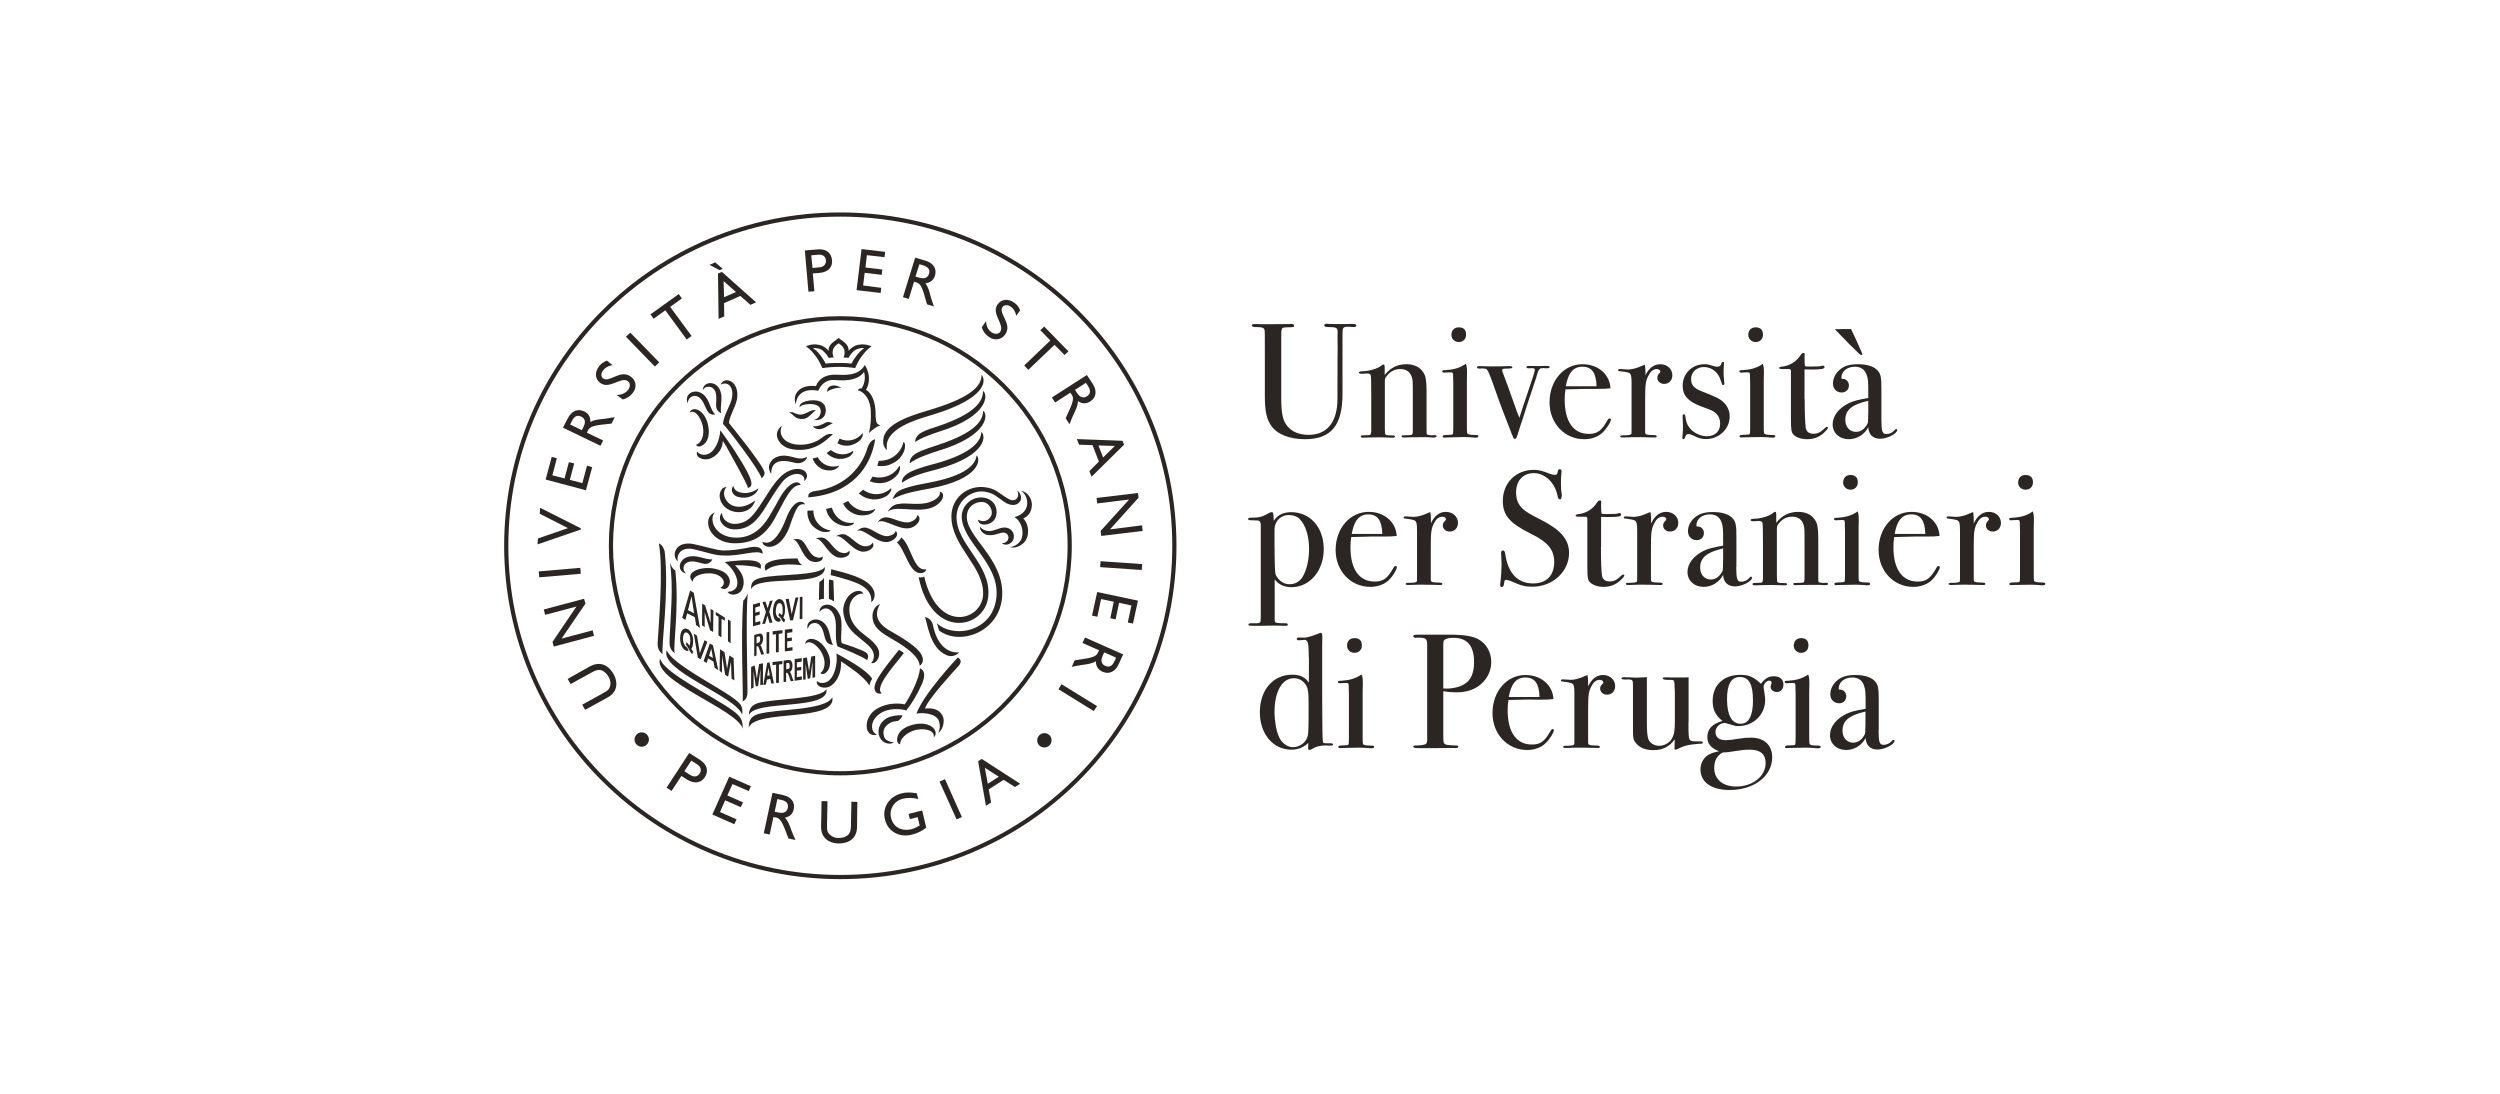 <?xml version="1.0" encoding="UTF-8"?> <svg xmlns="http://www.w3.org/2000/svg" xmlns:xlink="http://www.w3.org/1999/xlink" version="1.1" id="Livello_1" x="0px" y="0px" viewBox="0 0 160 70" style="enable-background:new 0 0 160 70;" xml:space="preserve"> <style type="text/css"> .st0{fill:none;} .st1{fill:none;stroke:#2B2523;stroke-width:0.268;} .st2{fill-rule:evenodd;clip-rule:evenodd;fill:#2B2523;} .st3{fill:#2B2523;} </style> <rect y="0" class="st0" width="160" height="70"></rect> <path class="st1" d="M32.4,34.93c0-11.71,9.57-21.2,21.38-21.2c11.81,0,21.38,9.49,21.38,21.2c0,11.71-9.57,21.2-21.38,21.2 C41.97,56.13,32.4,46.64,32.4,34.93z M39.1,34.93c0-8.04,6.57-14.56,14.68-14.56c8.11,0,14.68,6.52,14.68,14.56 c0,8.04-6.57,14.56-14.68,14.56C45.67,49.49,39.1,42.97,39.1,34.93z"></path> <path class="st2" d="M49.36,30.31c-0.01-0.59,0.33-0.86,0.96-0.8c0.3,0.03,0.45,0.1,0.67,0.13c0.34,0.05,0.69-0.22,0.65-0.41 c-0.2,0.14-0.4,0.12-0.56,0.1c-0.23-0.03-0.5-0.15-0.85-0.17c-0.44-0.02-0.91,0.18-1.01,0.66C49.18,29.96,49.27,30.24,49.36,30.31 M51.17,26.07c0.11-0.17,0.47-0.21,0.64-0.21c0.32,0,0.7,0.06,0.72,0.45c0.01,0.28-0.19,0.53-0.47,0.57 c0.07,0.01,0.09,0.01,0.16,0.01c0.43-0.01,0.63-0.28,0.63-0.64c0-0.43-0.35-0.7-1.03-0.62C51.52,25.67,51.14,25.79,51.17,26.07 M56.35,27.22c-0.23,0.08-0.43,0.21-0.75,0.5c0.14-0.46,0.15-0.99,0.13-1.41c-0.02-0.64-0.32-1.19-0.82-1.33 c0-0.06,0.1-0.15,0.22-0.11c0.28-0.38,0.24-0.9,0.16-1.06c-0.44,0.64-1.51,0.54-1.89,0.51c-0.4-0.04-0.84,0.2-1.03,0.69 c-1.01-0.2-1.42,0.34-1.43,0.87c-0.26-0.57,0.17-1.3,1.28-1.17c0.19-0.5,0.66-0.75,1.26-0.73c0.62,0.02,1.45,0.1,1.87-0.62 c0.48,0.78,0.18,1.43,0.07,1.59c0.3,0.15,0.65,0.68,0.62,1.7C56.07,27.07,56.11,27.15,56.35,27.22 M47.53,44.89 c0.05-0.38-0.14-4.21,0.04-6.46c0,0,0.14-0.06,0.28-0.47c-0.12,1.63-0.02,4.67-0.01,6.25C47.84,44.49,47.81,44.75,47.53,44.89 M52.94,25.08c0.14-0.14,0.57-0.28,0.9-0.27c0.01,0-0.37-0.22-0.66-0.11C52.9,24.8,52.94,25.08,52.94,25.08 M59.15,36.9 c0.85,3.69,3.73,2.84,3.77,1.12c0.04-1.78-1.99-3.02-2.03-4.91c-0.03-1.28,1.07-2.06,2.13-1.93c0.72,0.08,0.93,0.41,1.52,0.75 c0.52,0.3,0.76-0.25,0.55-0.52c0.11,0,0.39,0.39,0.19,0.68c-0.19,0.3-0.62,0.3-1.01,0.03c-0.52-0.35-0.62-0.54-1.23-0.65 c-0.81-0.14-1.78,0.52-1.82,1.56c-0.07,1.78,2.22,3.06,2.03,5.13c-0.19,2.1-3.63,2.85-4.46-1.23C58.97,37.01,59.15,36.9,59.15,36.9 M59.95,39.88c1.08,1.02,3.7,0.57,3.83-1.79c0.11-2.09-2.16-3.38-2.23-4.99c-0.03-0.74,0.69-1.4,1.47-1.24 c0.79,0.16,0.91,0.98,0.62,1.4c-0.27,0.38-1,0.46-1.05,0c0.35,0.19,0.68,0.07,0.84-0.24c0.16-0.33-0.11-0.84-0.51-0.89 c-0.42-0.05-0.98,0.22-1.04,0.84c-0.13,1.37,2.37,2.73,2.26,5.14c-0.1,2.31-2.67,3.26-4.03,2.25C60.04,40.2,60.03,40.06,59.95,39.88 M57.69,34.4c0.63,0.5,0.78,2.21,1.58,2.03c0.01,0.14-0.15,0.25-0.39,0.25c-0.71-0.04-0.93-1.47-1.48-1.97 C57.55,34.63,57.63,34.47,57.69,34.4 M53.05,38.33c0-0.35-0.01-0.91,0.01-1.24c0,0,0.12,0.02,0.28,0.06 c0.01,0.53,0.02,0.77,0.04,1.34C53.28,38.43,53.16,38.36,53.05,38.33 M52.41,38.4c0-0.36,0.02-0.85,0.03-1.16c0,0,0.2-0.07,0.3-0.27 c-0.01,0.48-0.01,0.86-0.01,1.36l-0.03,0C52.6,38.33,52.5,38.36,52.41,38.4 M42.41,41.86c-0.11-0.42,0.43-3.91,0.13-6.56 c0,0-0.09-0.42-0.37-0.52c0.29,1.77,0,4.95-0.08,6.35C42.07,41.39,42.14,41.68,42.41,41.86 M43.18,41.8 c-0.12-0.42,0.3-2.95,0.04-5.29c0,0-0.21-0.09-0.35-0.52c0.26,1.54,0.02,3.67-0.02,5.07C42.84,41.34,42.91,41.62,43.18,41.8 M42.25,42.14c0.14,0.87,3.46,2.47,4.6,3.3c0.59,0.42,0.69,0.67,0.68,1.19C47.19,45.4,41.7,43.56,42.25,42.14 M42.67,41.62 c0.36,0.88,3.17,2.26,4.22,3.03c0.55,0.4,0.67,0.56,0.61,1.1C47.13,44.56,42.19,42.93,42.67,41.62 M53.27,44.62 c-0.43,0.87-3.62,0.74-4.74,1.08c-0.41,0.13-0.62,0.34-0.61,0.87C48.33,45.37,53.55,46.25,53.27,44.62 M52.89,44.1 c-0.35,0.66-3.32,0.6-4.35,0.89c-0.38,0.11-0.62,0.34-0.61,0.78C48.3,44.76,53.12,45.5,52.89,44.1 M48.8,34.67 c0,0.27,0.32,0.33,0.45,0.33c0.73-0.04,1.14-0.88,1.29-1.32c0.44-1.28,0.57-1.46,0.99-1.4c-0.15-0.29-0.78-0.34-1.25,0.99 C50.11,33.7,49.53,35.04,48.8,34.67 M59.48,32.14c-0.65,0.22-1.49,0.02-1.94,0.11c-0.53,0.03-0.73,0.52-0.73,0.52 c0.36-0.44,1.69,0.01,2.63-0.22c0.86-0.22,1.16-0.97,0.71-1.09C60.22,31.82,59.77,32.04,59.48,32.14 M57.75,31.31 c0.62-0.23,1.19-0.32,1.71-0.42c2.41-0.46,2.98-1.18,3.04-1.74c0.27,0.19,0.3,1.51-3.01,2.12c-0.58,0.11-1.71,0.28-2.34,0.67 C57.17,31.78,57.32,31.47,57.75,31.31 M58.26,30.2c0.66-0.3,1.17-0.41,1.68-0.55c2.36-0.67,2.86-1.47,2.86-2 c0.29,0.16,0.45,1.48-2.8,2.38c-0.57,0.16-1.6,0.37-2.28,0.87C57.73,30.73,57.74,30.48,58.26,30.2 M58.62,29.02 c0.47-0.26,1.02-0.41,1.46-0.56c2.44-0.81,2.83-1.59,2.84-2.17c0.31,0.17,0.43,1.57-2.89,2.57c-0.46,0.14-1.41,0.46-1.8,0.79 C58.22,29.51,58.23,29.27,58.62,29.02 M58.98,27.68c0.39-0.21,0.62-0.25,1.11-0.42c2.41-0.82,2.84-1.64,2.82-2.24 c0.31,0.16,0.46,1.6-2.82,2.61c-0.38,0.12-1.22,0.42-1.51,0.66c0-0.03,0-0.06,0-0.09C58.58,28.11,58.66,27.86,58.98,27.68 M56.82,34.31c-0.43,0.05-0.98-0.44-1.3-0.51c-0.36-0.15-0.68,0.19-0.68,0.19c0.4-0.23,1.1,0.64,1.8,0.7 c0.53,0.04,0.98-0.45,0.68-0.71C57.27,34.18,57.04,34.28,56.82,34.31 M58.24,33.41c-0.43,0.13-1.09-0.27-1.43-0.29 c-0.39-0.09-0.65,0.31-0.65,0.31c0.37-0.31,1.25,0.46,1.99,0.38c0.54-0.06,0.91-0.63,0.56-0.85C58.69,33.2,58.45,33.34,58.24,33.41 M53.85,35.37c-0.4-0.09-0.71-0.68-0.97-0.85c-0.26-0.24-0.69-0.04-0.69-0.04c0.42-0.07,0.73,0.9,1.33,1.16 c0.41,0.18,1-0.08,0.83-0.4C54.23,35.42,54.04,35.42,53.85,35.37 M52.17,35.63c-0.36-0.15-0.56-0.76-0.77-0.96 c-0.21-0.27-0.67-0.14-0.67-0.14c0.41,0,0.54,0.98,1.07,1.33c0.35,0.23,0.96,0.08,0.84-0.25C52.5,35.74,52.35,35.7,52.17,35.63 M55.34,34.96c-0.42-0.02-0.86-0.58-1.15-0.7c-0.31-0.2-0.7,0.07-0.7,0.07c0.42-0.15,0.94,0.79,1.6,0.96 c0.45,0.11,0.99-0.27,0.75-0.56C55.76,34.92,55.54,34.97,55.34,34.96 M52.56,29.99c-0.25-0.15-0.45-0.34-0.55-0.65 c0.11-0.02,0.22-0.05,0.33-0.08c0.24,0.49,0.83,0.72,1.36,0.54c0,0.12-0.3,0.28-0.4,0.29C52.97,30.15,52.68,30.06,52.56,29.99 M54.6,28.85c0.05,0.12-0.16,0.33-0.26,0.38c-0.3,0.16-0.64,0.16-0.8,0.12c-0.25-0.06-0.45-0.16-0.64-0.36 c0.1-0.06,0.19-0.12,0.27-0.19C53.59,29.14,54.17,29.18,54.6,28.85 M55.2,27.72c0.08,0.11-0.07,0.36-0.14,0.44 c-0.25,0.24-0.58,0.35-0.74,0.36c-0.26,0.02-0.49-0.01-0.73-0.16c0.06-0.09,0.1-0.19,0.14-0.29C54.24,28.32,54.86,28.18,55.2,27.72 M53.16,33.95c-0.06,0.13-0.43,0.11-0.54,0.08c-0.36-0.11-0.63-0.36-0.72-0.5c-0.16-0.26-0.25-0.53-0.22-0.85c0.03,0,0.09,0,0.12,0 c0.09,0,0.17,0,0.26,0C52.04,33.31,52.53,33.86,53.16,33.95 M54.66,33.45c-0.02,0.15-0.33,0.22-0.45,0.22 c-0.39,0-0.73-0.19-0.87-0.31c-0.24-0.21-0.4-0.43-0.47-0.79c0.12-0.02,0.26-0.05,0.37-0.08C53.43,33.14,54,33.56,54.66,33.45 M56,32.57c0.02,0.15-0.25,0.31-0.37,0.35c-0.39,0.12-0.78,0.05-0.95-0.03c-0.31-0.14-0.55-0.32-0.72-0.66 c0.1-0.05,0.22-0.12,0.32-0.17C54.65,32.63,55.37,32.88,56,32.57 M57.03,31.24c0.07,0.14-0.14,0.4-0.24,0.47 c-0.35,0.24-0.76,0.27-0.95,0.25c-0.33-0.04-0.58-0.13-0.88-0.38c0.09-0.08,0.19-0.16,0.28-0.24 C55.78,31.75,56.53,31.72,57.03,31.24 M57.56,29.81c0.12,0.12-0.02,0.45-0.11,0.55c-0.27,0.35-0.65,0.49-0.84,0.53 c-0.33,0.06-0.59,0.05-0.95-0.09c0.07-0.1,0.13-0.2,0.19-0.3C56.51,30.69,57.23,30.42,57.56,29.81 M57.82,28.28 c0.16,0.08,0.1,0.43,0.05,0.57c-0.16,0.43-0.48,0.67-0.67,0.77c-0.33,0.18-0.6,0.24-1.05,0.2c0.03-0.11,0.06-0.21,0.09-0.33 C57,29.52,57.67,29.02,57.82,28.28 M55.84,39.37c-0.02,0.53,0.21,0.93,1.09,1.43c0.61,0.35,1.9,1.09,1.93,1.81 c0,0,0.36-0.21,0.13-0.67c-0.24-0.55-1.37-1.19-2.01-1.56c-0.92-0.52-1.02-1.1-0.66-1.72C56.33,38.66,55.88,38.78,55.84,39.37 M59.76,47.19c0.39-0.34-0.16-1.11-1.33-0.81c-0.24,0.06-0.71,0.22-0.91,0.58c-0.14,0.26-0.17,0.62,0.09,0.68 c-0.02-0.32,0.33-0.68,0.8-0.86C58.99,46.55,59.86,46.68,59.76,47.19 M54.89,37.82c-0.63,0.08-0.98,0.86-0.92,1.35 c0.11,0.99,0.74,1.4,1.08,1.69c0.47,0.4,0.88,0.66,0.88,1.14c0,0.14-0.05,0.32-0.18,0.42c0.19,0.12,0.58-0.21,0.51-0.69 c-0.08-0.57-0.85-0.99-1.27-1.38c-0.54-0.51-0.65-0.98-0.63-1.45c0.03-0.52,0.43-0.94,0.9-0.91C55.26,37.98,55.16,37.79,54.89,37.82 M52.79,36.28c-0.31,0.6-3.1,0.44-4.12,0.71c-0.49,0.13-0.61,0.29-0.6,0.73C48.44,36.71,52.92,37.68,52.79,36.28 M57.84,41.8 c-0.37,0.52-1.95,2.2-1.41,2.56c0.05,0.03-0.34,0.1-0.42-0.15c-0.29-0.51,0.95-1.86,1.52-2.62C57.61,41.64,57.8,41.73,57.84,41.8 M53.2,36.43l0.26,0.07c1.38,0.34,2.2,0.68,2.46,1.29c0.15,0.34-0.03,0.71-0.16,0.74c0.1-1.02-1.1-1.32-2.34-1.66l-0.26-0.06 L53.2,36.43z M50.51,26.4c0.25,0.07,0.36,0.48,0.92,0.41c0.37-0.05,0.55-0.45,0.79-0.53c-0.41-0.17-0.71,0.5-1.38,0.15 C50.67,26.33,50.51,26.4,50.51,26.4 M45.23,26.22c-0.12-0.26-0.16-0.33-0.21-0.44c-0.2-0.39-0.48-0.53-0.76-0.39 c-0.16,0.08-0.24,0.25-0.24,0.41c-0.1-0.17-0.08-0.42,0.07-0.57c0.3-0.3,0.97-0.26,1.29,0.56c0.17,0.44,0.24,0.58,0.39,0.73 C45.77,26.53,45.41,26.63,45.23,26.22 M48.74,30.61c-0.1-0.49-2.24-3.29-2.47-3.48c0.04-0.59,0.52-1.21,0.59-1.75 c0.09-0.68-0.33-0.99-0.74-0.76c0.18-0.52,1.13-0.35,1.07,0.76c-0.03,0.54-0.52,1.25-0.54,1.69c0,0,2.22,2.71,2.28,3.17 C48.96,30.44,48.74,30.61,48.74,30.61 M45.83,25.9c0.02-0.28,0.01-0.3,0.01-0.42c0.02-0.44-0.16-0.71-0.47-0.73 c-0.18-0.01-0.31,0.07-0.39,0.22c-0.01-0.19,0.13-0.38,0.33-0.43c0.41-0.11,0.92,0.23,0.86,1.07c-0.02,0.33-0.07,0.66-0.01,0.84 C46.18,26.45,45.8,26.34,45.83,25.9 M46.52,28.64c-0.13-0.22-0.26-0.43-0.26-0.43c-0.02,0.73-0.61,1.12-0.96,1.18 c-0.45,0.07-0.83-0.21-0.67-0.49c0.1,0.18,0.38,0.25,0.62,0.18c0.5-0.14,0.81-0.89,0.85-1.54c0.11,0.13,0.77,1.07,1.03,1.49 c1.16,1.79,1.08,2.1,0.74,2.2C47.83,30.96,46.76,29.09,46.52,28.64 M44.14,26.41c0.14-0.47,1.02-0.22,1.2,0.92 c0.04,0.24,0.06,0.67-0.17,0.98c-0.17,0.22-0.48,0.38-0.63,0.16c0.29-0.09,0.5-0.47,0.47-0.96C44.97,26.91,44.53,26.14,44.14,26.41 M48.54,31.25c-0.21,0.17-0.6,0.34-0.98,0.3c-0.26-0.03-0.58-0.13-0.62-0.45c-0.04,0.06-0.09,0.1-0.1,0.2 c-0.03,0.25,0.18,0.44,0.36,0.49C47.86,32,48.46,31.65,48.54,31.25 M55.49,42.24c-0.36-0.24-1.29-0.64-1.89-0.87 c-0.21-0.55-0.01-1.33-0.17-1.84c-0.2-0.65-0.69-0.75-0.97-0.37c-0.06-0.54,0.9-0.78,1.31,0.25c0.2,0.5-0.02,1.41,0.1,1.75 c0,0,1.2,0.37,1.54,0.59C55.69,41.94,55.49,42.24,55.49,42.24 M52.81,40.87c-0.07-0.27-0.09-0.33-0.12-0.44 c-0.13-0.42-0.38-0.63-0.68-0.54c-0.18,0.05-0.28,0.2-0.31,0.37c-0.07-0.18-0.01-0.4,0.17-0.51c0.35-0.24,0.98-0.09,1.2,0.72 c0.09,0.32,0.13,0.64,0.25,0.8C53.32,41.26,52.93,41.3,52.81,40.87 M54.47,42.77c-0.22-0.17-0.65-0.45-0.65-0.45 c0.06,0.95-0.44,1.51-0.77,1.64c-0.43,0.16-0.86-0.08-0.76-0.38c0.13,0.16,0.42,0.17,0.65,0.05c0.46-0.24,0.69-1.17,0.59-1.81 c0.67,0.37,1.92,1.04,2.29,1.62c-0.1,0.14-0.15,0.29-0.17,0.44C55.45,43.54,54.9,43.06,54.47,42.77 M51.54,41.22 c0-0.5,0.92-0.52,1.44,0.54c0.11,0.22,0.22,0.64,0.08,1c-0.1,0.26-0.35,0.49-0.56,0.32c0.25-0.17,0.36-0.61,0.19-1.08 C52.5,41.44,51.84,40.85,51.54,41.22 M45.75,32.8c-0.4,0.39-0.05,1.59,1.35,1.61c0.92,0.01,1.62-0.49,2.15-1.39 c0.39-0.65,0.5-0.88,0.59-1.04c0.68-1.26,1.32-1.24,1.4-0.94c-0.45-0.01-0.72,0.44-1.04,0.99c-0.14,0.24-0.18,0.36-0.62,1.16 c-0.67,1.21-1.5,1.58-2.55,1.58C45.33,34.77,44.88,33.11,45.75,32.8 M53.03,22.45c-0.03-0.48,0.51-0.66,0.64-0.83 c0.14,0.17,0.67,0.35,0.64,0.83c0.32-0.38,0.67-0.4,0.86-0.41c0.11-0.01,0.44,0.03,0.6,0.13c-0.33,0.24-0.45,0.41-0.58,0.58 c-0.28,0.35-0.46,0.81-0.46,0.81c-0.32-0.06-0.7-0.08-1.05-0.08c-0.36,0-0.73,0.03-1.05,0.08c0,0-0.18-0.47-0.46-0.81 c-0.13-0.17-0.25-0.34-0.58-0.58c0.16-0.11,0.48-0.14,0.6-0.13C52.36,22.06,52.71,22.07,53.03,22.45 M53.67,21.97 c-0.03,0.05-0.56,0.25-0.32,0.91l-0.32,0.02c-0.09-0.2-0.3-0.39-0.36-0.45c-0.17-0.15-0.46-0.2-0.64-0.17 c0.22,0.14,0.39,0.34,0.49,0.48c0.09,0.12,0.25,0.35,0.32,0.51c0.3-0.04,0.61-0.04,0.83-0.04c0.22,0,0.53,0,0.83,0.04 c0.07-0.16,0.22-0.39,0.32-0.51c0.11-0.14,0.28-0.34,0.49-0.48c-0.17-0.03-0.45,0.02-0.64,0.17c-0.07,0.05-0.27,0.25-0.36,0.45 l-0.32-0.02C54.24,22.22,53.7,22.02,53.67,21.97 M56.01,28.12c-0.27,1.73-1.46,3.49-4.28,3.71l0.01-0.17c0,0,0.07-0.19,0.42-0.23 c2.08-0.28,3.08-1.73,3.36-2.78C55.71,28.12,56.01,28.12,56.01,28.12 M50.05,27.24c-0.3,0.64,0.22,1.11,0.84,1.2 c0.52,0.07,1-0.02,1.45-0.25c0.3-0.16,0.55-0.51,0.97-0.4c-0.31,0.23-1.07,1.2-2.57,0.97c-0.38-0.06-0.56-0.18-0.75-0.35 C49.35,27.7,50.05,27.24,50.05,27.24 M53.3,27.09c-0.22,0.05-0.64,0.49-1.05,0.35c-0.08-0.03-0.17-0.06-0.22-0.16 c0,0,0.32,0.06,0.8-0.23C53.04,26.94,53.3,27.09,53.3,27.09 M56.77,28.8c-0.28-1.38,2-1.98,2.96-2.27c3.54-1.09,3.36-2.25,3.09-2.54 c0.01,0.71-0.68,1.42-3.04,2.16c-1.14,0.35-3.01,0.83-3.23,1.86C56.42,28.6,56.77,28.8,56.77,28.8 M59.01,43.76 c-0.34,0.76-0.66,1.27-1.01,1.71c-0.4-0.13-1.11-0.14-1.57,0.13c-0.83,0.48-0.72,1.28-0.29,1.42c-0.85,0.23-0.93-1.1-0.05-1.64 c0.89-0.54,1.81-0.3,1.81-0.3c0.25-0.33,0.97-1.67,0.97-2.31C59.2,42.89,59.22,43.27,59.01,43.76 M57.38,46.15 c-0.25,0.03-0.32,0.06-0.44,0.13c-0.44,0.26-0.46,0.63-0.33,0.93c0.06,0.15,0.35,0.3,0.59,0.29c-0.13,0.16-0.59,0.12-0.8-0.16 c-0.32-0.4-0.22-1.1,0.44-1.42c0.18-0.08,0.59-0.18,0.93-0.13C57.77,45.8,57.56,46.18,57.38,46.15 M61.33,42.64 c-0.3,0.33-1.99,2.16-2.13,2.71c0.86-0.11,1.16,0.38,1.19,0.68c0.03,0.27-0.06,0.67-0.34,0.88c0.11-0.25,0.13-0.48,0.05-0.74 c-0.14-0.46-0.87-0.59-1.45-0.5c0.5-1.33,2.65-3.59,2.65-3.59S61.69,42.26,61.33,42.64 M59.71,40.02c0.24,1.19,0.9,1.8,1.68,1.73 c0,0-0.33,0.4-0.83,0.17c-1.04-0.46-1.18-1.92-1.36-2.43C59.2,39.5,59.62,39.54,59.71,40.02 M48.33,32.03 c-0.31,1.13-2.15,0.93-2.27-0.25c-0.01-0.1,0-0.25,0.09-0.4c0.1-0.18,0.27-0.22,0.35-0.2c-0.12,0.12-0.16,0.24-0.16,0.39 c0,0.29,0.2,0.6,0.44,0.73C47.28,32.58,47.86,32.39,48.33,32.03 M51.04,35.74c-0.86,0-1.65,0.05-2,0.35 c-0.13,0.11-0.11,0.32-0.04,0.44c0.63-0.61,2.34-0.35,2.34-0.35C51.13,36.02,51.09,35.88,51.04,35.74 M46.21,32.82 c0,0.44,0.4,0.72,0.83,0.71c0.86-0.03,1.23-0.62,1.75-1.41c0.51-0.78,0.67-1.1,1.1-1.54c0.33-0.37,0.89-0.65,1.35-0.55 c0.49,0.1,0.51,0.6,0.22,0.75c0.14-0.45-0.63-0.71-1.3-0.04c-0.34,0.38-0.78,1.09-1.12,1.65c-0.57,0.94-1.1,1.52-2.08,1.49 C46.26,33.85,45.84,33.18,46.21,32.82 M44.34,37.24c-0.62-0.63,0.64-1.11,1.64-0.78c0.23,0.07,0.68,0.26,0.73,0.72 c0.03,0.27-0.21,0.7-0.6,0.43c0.35-0.19,0.27-0.6-0.18-0.81C45.37,36.54,44.29,36.77,44.34,37.24 M47.52,36.18 c-0.25-0.01-0.48,0-0.48,0c0.67,0.65,0.61,1.2,0.46,1.52c-0.18,0.42-0.79,0.46-0.94,0.17c0.21,0.02,0.52-0.11,0.6-0.35 c0.15-0.49-0.25-1.17-0.78-1.55c0.17-0.03,0.51-0.07,0.96-0.1c1.46-0.1,1.41,0.31,1.33,0.54C48.48,36.25,48.03,36.23,47.52,36.18 M45,36.07c-0.28-0.07-0.32-0.08-0.44-0.11c-0.43-0.09-0.72,0.04-0.8,0.29c-0.05,0.17,0.02,0.35,0.15,0.45 c-0.19-0.03-0.39-0.19-0.4-0.4c-0.04-0.42,0.42-0.86,1.24-0.65c0.32,0.08,0.64,0.17,0.84,0.15C45.59,35.8,45.44,36.18,45,36.07 M48.8,35.45c-0.35-0.31-1.39,0.17-2.53,0.1c-0.49,0.01-1.1-0.22-1.87-0.4c-0.78-0.17-1.12,0.31-1.02,0.77 c-0.44-0.33-0.18-1.36,1.05-1.09c0.63,0.13,1.43,0.39,1.86,0.4c0.52,0.01,0.99-0.07,1.5-0.16C48.93,34.78,48.8,35.45,48.8,35.45 M45.97,42.89l-0.23-0.15l-0.08-0.4l-0.34-0.2l-0.1,0.29l-0.19-0.12l0.4-1.13l0.2,0.12L45.97,42.89z M45.63,42.11l-0.11-0.6 l-0.14,0.46L45.63,42.11z M44.66,42.09l-0.26-1.55l0.21,0.15l0.18,1.12l0.3-0.84l0.18,0.11l-0.43,1.12L44.66,42.09z M43.99,41.38 c-0.03-0.05-0.07-0.1-0.1-0.12l0.05-0.16c0.05,0.05,0.13,0.14,0.18,0.22c0.02-0.03,0.02-0.06,0.04-0.11 c0.01-0.05,0.01-0.11,0.02-0.18c0-0.15-0.01-0.27-0.05-0.36c-0.04-0.09-0.09-0.15-0.16-0.18c-0.07-0.03-0.13-0.02-0.17,0.04 c-0.05,0.06-0.08,0.16-0.09,0.3c-0.01,0.15,0.02,0.27,0.06,0.36c0.04,0.09,0.09,0.18,0.15,0.21c0.01,0,0.02,0,0.03,0 c0.04,0.07,0.07,0.14,0.13,0.22c-0.02,0.02-0.1,0.05-0.15,0.03c-0.13-0.05-0.23-0.15-0.3-0.3c-0.07-0.15-0.11-0.35-0.1-0.56 c0.01-0.21,0.06-0.38,0.14-0.47c0.08-0.08,0.18-0.12,0.31-0.07c0.13,0.05,0.22,0.17,0.29,0.32c0.07,0.15,0.1,0.32,0.09,0.53 c-0.01,0.11-0.02,0.2-0.04,0.28c-0.02,0.06-0.04,0.1-0.08,0.15c0.04,0.06,0.08,0.13,0.13,0.17l-0.07,0.16 c-0.03-0.02-0.05-0.05-0.07-0.08C44.15,41.7,44.05,41.46,43.99,41.38 M46.05,42.93l0.03-1.38l0.29,0.19l0.16,1.07l0.15-0.86 l0.27,0.17l0.05,1.43l-0.18-0.12l-0.04-1.08l-0.18,0.96l-0.19-0.12l-0.19-1.22l-0.02,1.08L46.05,42.93z M44.93,40.02l0.01-1.39 l0.19,0.12l0.35,1.13l0-0.91l0.18,0.1l-0.02,1.38l-0.2-0.12l-0.34-1.15l0,0.95L44.93,40.02z M45.98,40.66l0.01-1.18l-0.18-0.11 v-0.21l0.58,0.37v0.2l-0.21-0.13l-0.01,1.19L45.98,40.66z M46.59,41.04v-1.4l0.17,0.12v1.41L46.59,41.04z M44.8,40.19L44.55,40 l-0.08-0.5l-0.49-0.25l-0.12,0.43l-0.2-0.14l0.51-1.75l0.23,0.15L44.8,40.19z M44.42,39.25l-0.16-1.09l-0.23,0.89L44.42,39.25z M49.06,41.84v-1.37l0.17-0.03v1.38L49.06,41.84z M48.27,42.01v-1.37l0.29-0.08c0.07-0.02,0.13-0.01,0.16,0 c0.03,0.02,0.07,0.06,0.09,0.12c0.02,0.06,0.03,0.11,0.03,0.19c0,0.11-0.02,0.17-0.05,0.25c-0.03,0.08-0.07,0.13-0.13,0.17 c0.03,0.03,0.05,0.06,0.07,0.1c0.02,0.04,0.04,0.1,0.07,0.21l0.1,0.27l-0.18,0.03l-0.1-0.29c-0.03-0.1-0.06-0.16-0.07-0.19 c-0.01-0.02-0.05-0.05-0.06-0.06c-0.01-0.01,0,0-0.04,0l-0.03,0.01v0.58L48.27,42.01z M48.44,41.17l0.07-0.03 c0.06-0.02,0.09-0.03,0.1-0.05c0.01-0.02,0.03-0.04,0.03-0.07c0.01-0.03,0.01-0.08,0.01-0.13c0-0.04-0.01-0.1-0.02-0.12 c-0.01-0.02-0.03-0.04-0.05-0.04c-0.01-0.01-0.03,0-0.08,0.01l-0.08,0.03V41.17z M49.66,41.76v-1.17l-0.21,0.03V40.4l0.63-0.07v0.2 l-0.24,0.04v1.16L49.66,41.76z M50.23,41.69V40.3l0.48-0.06v0.22l-0.33,0.05v0.33l0.3-0.04v0.21l-0.3,0.04v0.42l0.34-0.05v0.21 L50.23,41.69z M50.15,43.65v-1.37l0.29-0.04c0.07-0.01,0.13,0.01,0.16,0.03c0.03,0.02,0.07,0.07,0.09,0.14 c0.02,0.06,0.03,0.11,0.03,0.19c0,0.11-0.02,0.17-0.04,0.25c-0.03,0.07-0.07,0.12-0.13,0.15c0.03,0.03,0.05,0.07,0.07,0.11 c0.02,0.04,0.04,0.11,0.07,0.22l0.1,0.25l-0.18,0.02l-0.1-0.28c-0.03-0.1-0.06-0.17-0.07-0.19c-0.01-0.03-0.04-0.06-0.06-0.07 c-0.02-0.01-0.01,0-0.04,0l-0.03,0v0.58L50.15,43.65z M50.32,42.84l0.07-0.02c0.06-0.01,0.09-0.02,0.1-0.03 c0.01-0.01,0.03-0.03,0.04-0.06c0.01-0.03,0.01-0.08,0.01-0.12c0-0.04-0.01-0.1-0.02-0.13c-0.01-0.03-0.03-0.04-0.05-0.05 c-0.01-0.01-0.03-0.01-0.08,0l-0.07,0.02V42.84z M48.07,44.09v-1.4l0.23-0.1l0.14,0.84l0.14-0.93l0.25-0.05v1.37l-0.17,0.03 l0.01-1.04l-0.15,1.08l-0.15,0.05l-0.14-0.99V44L48.07,44.09z M49.53,43.73l-0.17,0.02l-0.06-0.3l-0.22,0.05l-0.06,0.31l-0.17,0.03 l0.25-1.42l0.15-0.03L49.53,43.73z M49.27,43.22l-0.09-0.48l-0.08,0.51L49.27,43.22z M49.67,43.71v-1.17l-0.23,0.03v-0.2l0.63-0.07 v0.2l-0.22,0.03v1.17L49.67,43.71z M50.86,43.57v-1.39l0.45-0.06v0.22L51,42.39v0.33l0.28-0.04v0.21L51,42.92v0.42l0.32-0.05v0.21 L50.86,43.57z M51.4,43.5v-1.38l0.24-0.04l0.14,0.87l0.14-0.93l0.25-0.05v1.37l-0.17,0.04L52,42.33l-0.15,1.08l-0.15,0.04 l-0.14-0.98v1.02L51.4,43.5z M48.78,39.94l0.24-0.77l-0.22-0.64l0.19-0.03l0.14,0.43l0.14-0.47l0.18-0.03l-0.22,0.72l0.21,0.69 l-0.19,0.03l-0.13-0.47l-0.15,0.51L48.78,39.94z M51.18,39.63l0.01-1.42l0.17-0.02l-0.01,1.42L51.18,39.63z M49.92,39.49 c-0.03-0.03-0.06-0.07-0.1-0.08l0.05-0.18c0.05,0.03,0.13,0.09,0.17,0.14c0.02-0.04,0.02-0.07,0.04-0.13 c0.01-0.06,0.01-0.12,0.01-0.19c0-0.15-0.01-0.27-0.05-0.34c-0.04-0.08-0.09-0.11-0.15-0.11c-0.06,0-0.12,0.04-0.16,0.11 c-0.04,0.08-0.07,0.19-0.08,0.35c-0.01,0.15,0.02,0.27,0.05,0.34c0.04,0.08,0.08,0.14,0.14,0.15c0.01,0,0.02-0.01,0.03-0.02 c0.04,0.05,0.07,0.11,0.11,0.17c-0.02,0.03-0.1,0.09-0.14,0.09c-0.12,0.01-0.21-0.06-0.28-0.18c-0.06-0.12-0.1-0.32-0.09-0.53 c0.01-0.21,0.06-0.42,0.13-0.54c0.07-0.12,0.17-0.2,0.29-0.2c0.12,0,0.21,0.08,0.27,0.2c0.06,0.12,0.09,0.29,0.08,0.51 c0,0.12-0.02,0.22-0.04,0.3c-0.02,0.07-0.04,0.12-0.07,0.18c0.04,0.05,0.07,0.09,0.12,0.12l-0.06,0.19 c-0.02-0.01-0.05-0.03-0.07-0.05C50.07,39.75,49.98,39.55,49.92,39.49 M50.57,39.71l-0.29-1.37l0.2-0.02l0.19,0.99l0.24-1.06 l0.19-0.02l-0.35,1.47L50.57,39.71z M48.19,40.08v-1.39l0.45-0.12v0.22l-0.3,0.09v0.33l0.28-0.08v0.21l-0.28,0.08v0.42l0.32-0.09 v0.21L48.19,40.08z M64.12,34.76c0.23,0.01,0.41-0.13,0.42-0.36c0-0.2-0.17-0.34-0.4-0.31c-0.2,0.02-0.57,0.23-0.98,0.14 c-0.16-0.03-0.46-0.23-0.45-0.53c0.18,0.23,0.42,0.27,0.49,0.28c0.38,0.06,0.72-0.22,1.09-0.22c0.37,0,0.7,0.31,0.57,0.75 C64.77,34.81,64.35,34.98,64.12,34.76 M65.74,32.26c0.02-0.25-0.07-0.64-0.38-0.84c0.41,0.05,0.69,0.52,0.68,0.88 c-0.01,0.52-0.29,0.77-0.55,0.88c0.4,0.42,0.42,1.19,0.01,1.58c-0.15,0.14-0.54,0.39-0.88,0.24c0.25,0.03,0.64-0.22,0.75-0.5 c0.18-0.45,0.03-1.1-0.44-1.41C65.25,33.01,65.7,32.78,65.74,32.26"></path> <path class="st3" d="M82,25.45c0,1.04,0.1,1.5,0.43,1.87c0.29,0.33,0.75,0.51,1.33,0.51c1.04,0,1.67-0.64,1.81-1.81 c0.03-0.29,0.03-0.29,0.03-2.3v-0.59l0.01-0.83l-0.01-0.72c0.01-0.18,0.01-0.32,0.01-0.35c0-0.26-0.1-0.3-0.65-0.3 c-0.13,0-0.21-0.04-0.21-0.12c0-0.05,0.06-0.09,0.15-0.09c0.03,0,0.08,0,0.14,0.01c0.12,0.01,0.41,0.01,0.91,0.01 c0.22,0,0.33,0,0.46-0.01h0.16c0.16,0,0.24,0.04,0.24,0.11c0,0.06-0.07,0.09-0.19,0.09c-0.03,0-0.03,0-0.21-0.01 c-0.05-0.01-0.1-0.01-0.15-0.01c-0.28,0-0.34,0.06-0.34,0.38v3.91c0,2.03-0.72,2.91-2.42,2.91c-0.95,0-1.76-0.31-2.14-0.86 c-0.29-0.41-0.41-0.92-0.41-1.89v-2.32c0-1.82,0-1.82-0.01-1.87c-0.03-0.2-0.12-0.24-0.64-0.24c-0.11-0.01-0.18-0.04-0.18-0.1 c0-0.06,0.05-0.09,0.15-0.09h0.19c0.15,0.01,0.31,0.01,0.55,0.01l1.5-0.01c0.05-0.01,0.09-0.01,0.13-0.01 c0.12,0,0.18,0.04,0.18,0.12c0,0.09-0.01,0.09-0.48,0.1c-0.22,0-0.31,0.04-0.31,0.17C82,21.16,82,21.16,82,21.71V25.45z"></path> <path class="st3" d="M88.61,24.01c0.38-0.48,0.82-0.7,1.41-0.7c0.5,0,0.88,0.2,1.09,0.55c0.14,0.22,0.19,0.54,0.19,1.19v2.38 c0,0.33,0,0.33,0.03,0.37c0.03,0.03,0.18,0.06,0.31,0.06c0.01,0,0.05,0,0.12-0.01h0.07c0.06,0,0.11,0.03,0.11,0.07 c0,0.05-0.05,0.08-0.16,0.08h-0.13c-0.19-0.02-0.32-0.02-0.51-0.02c-0.65,0-1.12,0.01-1.22,0.02h-0.08c-0.08,0-0.14-0.03-0.14-0.07 c0-0.07,0-0.07,0.46-0.08c0.26-0.01,0.26-0.01,0.26-0.4v-2c0-1.15,0-1.15-0.08-1.36c-0.12-0.31-0.36-0.47-0.72-0.47 c-0.37,0-0.64,0.15-0.88,0.46c-0.1,0.13-0.11,0.16-0.11,0.38v2.88l0.01,0.38c0.01,0.1,0.05,0.13,0.22,0.14l0.31,0.01 c0.07,0,0.11,0.02,0.11,0.07c0,0.04-0.05,0.07-0.13,0.07H89c-0.12-0.01-0.59-0.02-0.74-0.02c-0.21,0-0.8,0.01-0.95,0.02h-0.06 c-0.11,0-0.16-0.02-0.16-0.07c0-0.06,0.04-0.08,0.15-0.08c0.1,0,0.19,0,0.3-0.01c0.13,0,0.17-0.02,0.19-0.07l0.03-0.16v-0.26v-2.01 c0-0.88-0.01-1.23-0.03-1.32c-0.01-0.08-0.09-0.13-0.25-0.13c-0.05,0-0.07,0-0.25,0.02h-0.05c-0.16,0-0.21-0.02-0.21-0.07 c0-0.06,0.05-0.08,0.22-0.09c0.42,0,1.01-0.18,1.2-0.35c0.09-0.07,0.1-0.08,0.15-0.08c0.06,0,0.08,0.04,0.08,0.2V24.01z"></path> <path class="st3" d="M93.81,23.28c0.06,0.12,0.08,0.24,0.08,0.57c0,0.05,0,0.05-0.01,0.51v2.85c0,0.55,0,0.55,0.13,0.59 c0.1,0.03,0.25,0.04,0.46,0.04c0.1,0,0.15,0.03,0.15,0.08c0,0.06-0.07,0.09-0.18,0.09c-0.04,0-0.1,0-0.26-0.02 c-0.23-0.01-0.36-0.02-0.53-0.02L92.57,28c-0.05,0.01-0.09,0.01-0.12,0.01c-0.08,0-0.12-0.03-0.12-0.07c0-0.07,0.06-0.1,0.21-0.1 c0.4-0.01,0.41-0.02,0.44-0.06c0.02-0.03,0.03-0.15,0.03-0.43v-2.32V24.5L93,24.18c0-0.33,0-0.35-0.16-0.35l-0.31,0.01 c-0.04,0.01-0.08,0.01-0.11,0.01c-0.06,0-0.12-0.03-0.12-0.08c0-0.07,0.03-0.08,0.18-0.08c0.54-0.03,0.89-0.13,1.21-0.33 L93.81,23.28z M93.83,21.42c0,0.28-0.19,0.47-0.47,0.47c-0.26,0-0.47-0.2-0.47-0.45c0-0.3,0.18-0.49,0.47-0.49 C93.68,20.95,93.83,21.11,93.83,21.42"></path> <path class="st3" d="M96.68,23.44c0.06,0,0.11,0.03,0.11,0.07c0,0.06-0.09,0.08-0.34,0.08c-0.24,0-0.31,0.02-0.31,0.08 c0,0.08,0.02,0.16,0.1,0.34c0.07,0.17,0.43,1.16,0.65,1.79c0.19,0.54,0.23,0.66,0.35,0.94c0.21-0.66,0.34-1.06,0.53-1.6 c0.37-1.09,0.46-1.39,0.46-1.48c0-0.06-0.06-0.1-0.16-0.1c-0.04,0-0.08,0-0.14,0.01h-0.1c-0.08,0-0.14-0.03-0.14-0.08 c0-0.04,0.05-0.07,0.13-0.07l0.65,0.01l0.4-0.01c0.28,0,0.31,0.01,0.31,0.07c0,0.05-0.06,0.08-0.2,0.08c-0.07,0-0.07,0-0.19-0.01 h-0.06c-0.21,0-0.27,0.07-0.42,0.63c-0.55,1.64-0.63,1.89-0.88,2.69c-0.07,0.21-0.15,0.42-0.21,0.64c-0.16,0.53-0.18,0.57-0.27,0.57 c-0.05,0-0.1-0.05-0.15-0.2c-0.03-0.08-0.08-0.18-0.11-0.28c-0.19-0.46-0.87-2.26-0.86-2.27c-0.46-1.31-0.56-1.56-0.66-1.68 c-0.05-0.05-0.13-0.08-0.29-0.08l-0.24,0.01c-0.06,0-0.11-0.03-0.11-0.08c0-0.06,0.04-0.08,0.15-0.08l0.74,0.02 c0.28,0,1.07-0.01,1.22-0.02H96.68z"></path> <path class="st3" d="M101.45,24.89c-0.24,0-0.49,0.01-1.26,0.03c-0.04,0.27-0.05,0.42-0.05,0.66c0,1.4,0.56,2.19,1.54,2.19 c0.56,0,0.82-0.2,1.22-0.91c0.03-0.06,0.06-0.08,0.11-0.08c0.04,0,0.09,0.03,0.09,0.07c0,0.15-0.28,0.58-0.5,0.8 c-0.28,0.29-0.72,0.46-1.21,0.46c-1.26,0-2.22-1.02-2.22-2.36c0-1.39,0.91-2.44,2.11-2.44c1,0,1.75,0.65,1.79,1.54 c-0.21,0.03-0.47,0.04-0.89,0.04L101.45,24.89z M102.18,24.72c-0.03-0.87-0.3-1.25-0.91-1.25c-0.58,0-0.91,0.4-1.06,1.25H102.18z"></path> <path class="st3" d="M105.3,24.04c0.22-0.48,0.55-0.73,0.95-0.73c0.45,0,0.78,0.3,0.78,0.71c0,0.32-0.22,0.55-0.52,0.55 c-0.25,0-0.44-0.17-0.44-0.39c0-0.09,0.03-0.18,0.09-0.25c0.1-0.1,0.1-0.11,0.1-0.15c0-0.09-0.1-0.16-0.23-0.16 c-0.2,0-0.38,0.13-0.5,0.37c-0.21,0.35-0.24,0.6-0.24,1.59v1.81v0.26c0.01,0.17,0.03,0.18,0.63,0.2c0.07,0.01,0.11,0.03,0.11,0.08 c0,0.05-0.04,0.07-0.13,0.07c-0.08,0-0.24,0-0.45-0.01c-0.21-0.01-0.54-0.01-0.8-0.01c-0.19,0-0.32,0-0.44,0.01 c-0.16,0.01-0.27,0.01-0.35,0.01c-0.1,0-0.17-0.02-0.17-0.07c0-0.04,0.06-0.07,0.14-0.07h0.15c0.24,0,0.38-0.03,0.42-0.08 c0.02-0.04,0.02-0.04,0.02-0.39v-2.87c0-0.46-0.03-0.58-0.17-0.66c-0.1-0.04-0.38-0.09-0.56-0.1c-0.08,0-0.13-0.02-0.13-0.07 c0-0.04,0.04-0.07,0.11-0.07h0.07c0.25,0.02,0.43,0.03,0.45,0.03c0.24,0,0.56-0.09,0.86-0.22l0.14-0.06l0.08-0.03 c0.03,0.19,0.04,0.33,0.04,0.5V24.04z"></path> <path class="st3" d="M110.31,23.74c0,0.3,0,0.3,0.05,0.8v0.02c0,0.05-0.03,0.08-0.08,0.08c-0.06,0-0.06,0-0.16-0.31 c-0.15-0.5-0.57-0.84-1.07-0.84c-0.47,0-0.82,0.33-0.82,0.77c0,0.39,0.19,0.6,0.7,0.79c0.94,0.37,1.16,0.48,1.39,0.71 c0.24,0.23,0.38,0.54,0.38,0.89c0,0.8-0.68,1.45-1.52,1.45c-0.28,0-0.49-0.06-0.84-0.24c-0.13-0.06-0.19-0.08-0.27-0.08 c-0.13,0-0.17,0.04-0.22,0.2c-0.03,0.08-0.06,0.13-0.11,0.13c-0.04,0-0.07-0.04-0.07-0.08c0-0.03,0-0.07,0.01-0.13 c0.02-0.16,0.03-0.44,0.03-0.62c0-0.07-0.01-0.41-0.02-0.54v-0.11c0-0.08,0.02-0.12,0.07-0.12c0.05,0,0.08,0.03,0.1,0.12 c0.05,0.38,0.11,0.54,0.27,0.75c0.24,0.32,0.7,0.54,1.12,0.54c0.51,0,0.84-0.32,0.84-0.8c0-0.27-0.09-0.5-0.26-0.65 c-0.19-0.18-0.19-0.18-0.98-0.47c-0.82-0.31-1.16-0.7-1.16-1.31c0-0.78,0.6-1.38,1.39-1.38c0.2,0,0.2,0,0.63,0.13 c0.06,0.02,0.14,0.03,0.19,0.03c0.15,0,0.24-0.07,0.27-0.21c0.02-0.07,0.05-0.1,0.1-0.1c0.04,0,0.07,0.04,0.07,0.08 c0,0.01,0,0.03-0.01,0.06L110.31,23.74z"></path> <path class="st3" d="M112.81,23.28c0.06,0.12,0.08,0.24,0.08,0.57c0,0.05,0,0.05-0.01,0.51v2.85c0,0.55,0,0.55,0.13,0.59 c0.11,0.03,0.25,0.04,0.46,0.04c0.1,0,0.15,0.03,0.15,0.08c0,0.06-0.07,0.09-0.18,0.09c-0.04,0-0.1,0-0.25-0.02 c-0.23-0.01-0.36-0.02-0.52-0.02l-1.1,0.02c-0.05,0.01-0.09,0.01-0.12,0.01c-0.07,0-0.12-0.03-0.12-0.07c0-0.07,0.06-0.1,0.21-0.1 c0.4-0.01,0.41-0.02,0.44-0.06c0.02-0.03,0.03-0.15,0.03-0.43v-2.32V24.5L112,24.18c0-0.33,0-0.35-0.16-0.35l-0.3,0.01 c-0.04,0.01-0.07,0.01-0.1,0.01c-0.06,0-0.12-0.03-0.12-0.08c0-0.07,0.03-0.08,0.18-0.08c0.54-0.03,0.88-0.13,1.21-0.33 L112.81,23.28z M112.83,21.42c0,0.28-0.19,0.47-0.47,0.47c-0.26,0-0.47-0.2-0.47-0.45c0-0.3,0.18-0.49,0.47-0.49 C112.67,20.95,112.83,21.11,112.83,21.42"></path> <path class="st3" d="M115.5,25.55c0,0.86,0.03,1.65,0.07,1.84c0.04,0.24,0.22,0.37,0.48,0.37c0.28,0,0.43-0.07,0.78-0.39 c0.03-0.04,0.06-0.05,0.09-0.05c0.04,0,0.07,0.02,0.07,0.05c0,0.06-0.12,0.2-0.26,0.33c-0.31,0.28-0.65,0.41-1.07,0.41 c-0.36,0-0.68-0.1-0.87-0.29c-0.14-0.14-0.17-0.31-0.17-0.98v-2.89v-0.22c-0.01-0.08-0.03-0.1-0.12-0.11h-0.2h-0.2 c-0.17,0-0.23-0.02-0.23-0.07c0-0.04,0.04-0.07,0.12-0.08c0.53-0.04,0.99-0.32,1.28-0.79c0.06-0.07,0.1-0.09,0.16-0.09 c0.05,0,0.07,0.02,0.07,0.07v0.04c-0.01,0.05-0.01,0.1-0.01,0.18c0,0.34,0.01,0.47,0.04,0.56c0.1,0.02,0.15,0.02,0.31,0.02 c0.53,0,0.62-0.01,0.77-0.05c0.04-0.01,0.06-0.01,0.07-0.01c0.05,0,0.09,0.04,0.09,0.09c0,0.12-0.19,0.16-0.85,0.16 c-0.11,0-0.15,0-0.43-0.01V25.55z"></path> <path class="st3" d="M120.41,26.84c0,0.77,0.06,0.94,0.32,0.94c0.17,0,0.37-0.08,0.48-0.21c0.11-0.11,0.11-0.11,0.16-0.11 c0.03,0,0.05,0.02,0.05,0.06c0,0.23-0.63,0.56-1.09,0.56c-0.46,0-0.74-0.27-0.76-0.74c-0.24,0.47-0.73,0.77-1.24,0.77 c-0.61,0-1.04-0.4-1.04-0.95c0-0.54,0.39-1.04,1.04-1.36c0.28-0.14,0.62-0.22,1.24-0.33v-0.26c0-0.82-0.01-0.94-0.1-1.21 c-0.12-0.35-0.37-0.53-0.76-0.53c-0.49,0-0.86,0.29-0.86,0.7c0,0.07,0.01,0.08,0.13,0.08c0.19,0.01,0.35,0.2,0.35,0.41 c0,0.27-0.19,0.46-0.46,0.46c-0.33,0-0.56-0.24-0.56-0.57c0-0.31,0.14-0.62,0.39-0.85c0.3-0.27,0.65-0.39,1.2-0.39 c0.62,0,1.07,0.15,1.3,0.44c0.17,0.2,0.21,0.44,0.21,1.14V26.84z M118.81,21.79l0.09,0.2c0.03,0.08,0.08,0.18,0.12,0.27l0.09,0.2 l0.06,0.15c0.01,0.02,0.02,0.05,0.02,0.06c0,0.03-0.03,0.05-0.06,0.05c-0.07,0-0.07,0-0.74-0.66l-0.96-0.99h0.18l0.3-0.01h0.23h0.33 L118.81,21.79z M119.57,25.65c-1.05,0.24-1.47,0.58-1.47,1.23c0,0.44,0.28,0.76,0.68,0.76c0.31,0,0.55-0.18,0.73-0.5 c0.05-0.11,0.05-0.11,0.06-0.73V25.65z"></path> <path class="st3" d="M80.69,33.58c-0.01-0.2-0.09-0.28-0.28-0.27c-0.21-0.01-0.36-0.02-0.44-0.02c-0.05,0-0.09-0.03-0.09-0.07 c0-0.07,0.04-0.09,0.23-0.09c0.43,0.01,0.71-0.06,1.05-0.27c0.1-0.06,0.16-0.08,0.21-0.08c0.12,0,0.13,0.02,0.15,0.55 c0.27-0.39,0.62-0.55,1.12-0.55c1.22,0,2.08,0.98,2.08,2.36c0,1.4-0.9,2.44-2.07,2.44c-0.46,0-0.82-0.17-1.07-0.5v2.43 c0,0.3,0,0.3,0.11,0.35c0.11,0.02,0.3,0.03,0.61,0.03c0.07,0,0.12,0.03,0.12,0.09c0,0.05-0.03,0.07-0.14,0.07h-0.2 c-0.16-0.01-0.3-0.01-0.52-0.01c-0.15,0-0.53,0-0.79,0.01h-0.56c-0.28,0-0.31-0.01-0.31-0.07c0-0.05,0.05-0.09,0.13-0.09h0.32 c0.25,0,0.3-0.02,0.33-0.14c0.01-0.07,0.01-0.27,0.01-0.96v-4.63V33.58z M81.57,33.83c-0.01,0.22,0,1.41,0.01,1.93 c0.02,0.99,0.02,0.99,0.17,1.2c0.2,0.28,0.46,0.43,0.79,0.43c0.35,0,0.65-0.18,0.82-0.46c0.27-0.44,0.42-1.11,0.42-1.79 c0-0.81-0.21-1.5-0.57-1.89c-0.17-0.19-0.43-0.29-0.73-0.29C82,32.95,81.59,33.34,81.57,33.83"></path> <path class="st3" d="M87.74,34.34c-0.24,0-0.49,0.01-1.26,0.03c-0.04,0.27-0.05,0.42-0.05,0.66c0,1.4,0.56,2.19,1.55,2.19 c0.56,0,0.82-0.2,1.22-0.91c0.03-0.06,0.06-0.08,0.12-0.08c0.04,0,0.08,0.03,0.08,0.07c0,0.15-0.27,0.59-0.49,0.8 c-0.28,0.29-0.73,0.46-1.21,0.46c-1.26,0-2.22-1.02-2.22-2.36c0-1.39,0.92-2.44,2.12-2.44c1,0,1.74,0.65,1.79,1.54 c-0.21,0.03-0.47,0.04-0.9,0.04L87.74,34.34z M88.47,34.17c-0.03-0.87-0.31-1.25-0.9-1.25c-0.58,0-0.91,0.4-1.06,1.25H88.47z"></path> <path class="st3" d="M91.58,33.49c0.22-0.48,0.55-0.73,0.95-0.73c0.45,0,0.78,0.3,0.78,0.71c0,0.32-0.22,0.55-0.53,0.55 c-0.25,0-0.44-0.17-0.44-0.39c0-0.09,0.03-0.18,0.1-0.25c0.1-0.09,0.1-0.11,0.1-0.15c0-0.1-0.1-0.16-0.23-0.16 c-0.2,0-0.38,0.12-0.5,0.36c-0.21,0.36-0.24,0.6-0.24,1.59v1.81v0.26c0.01,0.17,0.03,0.18,0.63,0.2c0.07,0.01,0.11,0.03,0.11,0.08 c0,0.05-0.04,0.07-0.14,0.07c-0.07,0-0.24,0-0.45-0.01c-0.21-0.01-0.53-0.01-0.8-0.01c-0.19,0-0.33,0-0.44,0.01 c-0.16,0.01-0.27,0.01-0.35,0.01c-0.11,0-0.17-0.02-0.17-0.07c0-0.04,0.06-0.07,0.14-0.07h0.15c0.24,0,0.38-0.03,0.42-0.08 c0.02-0.04,0.02-0.04,0.02-0.39v-2.87c0-0.46-0.03-0.58-0.17-0.66c-0.09-0.04-0.38-0.09-0.56-0.11c-0.08,0-0.13-0.02-0.13-0.07 c0-0.04,0.04-0.07,0.11-0.07h0.07c0.25,0.02,0.43,0.03,0.45,0.03c0.24,0,0.56-0.08,0.86-0.22l0.14-0.06l0.08-0.03 c0.03,0.19,0.04,0.33,0.04,0.5V33.49z"></path> <path class="st3" d="M99.93,31.85c0,0.07-0.04,0.11-0.09,0.11c-0.08,0-0.13-0.05-0.16-0.24c-0.16-0.82-0.8-1.44-1.51-1.44 c-0.7,0-1.14,0.48-1.14,1.24c0,0.45,0.14,0.79,0.45,1.07c0.18,0.16,0.52,0.37,1.09,0.65c1.31,0.66,1.85,1.28,1.85,2.15 c0,1.19-1.05,2.16-2.34,2.16c-0.46,0-0.72-0.06-1.36-0.35c-0.16-0.06-0.25-0.09-0.31-0.09c-0.12,0-0.13,0.04-0.16,0.3 c-0.01,0.09-0.06,0.16-0.14,0.16c-0.05,0-0.1-0.05-0.1-0.13c0-0.03,0-0.08,0.01-0.12c0.05-0.4,0.08-0.91,0.08-1.18 c0-0.16-0.01-0.34-0.02-0.58c-0.01-0.06-0.01-0.13-0.01-0.17c0-0.1,0.04-0.16,0.12-0.16c0.09,0,0.12,0.06,0.15,0.25 c0.18,1.22,0.8,1.86,1.78,1.86c0.85,0,1.35-0.5,1.35-1.38c0-0.78-0.41-1.27-1.51-1.81c-1.34-0.66-1.78-1.18-1.78-2.09 c0-1.16,0.84-1.99,1.99-1.99c0.28,0,0.54,0.06,0.99,0.24c0.18,0.06,0.25,0.08,0.33,0.08c0.15,0,0.17-0.02,0.22-0.26 c0.01-0.07,0.05-0.1,0.12-0.1c0.06,0,0.11,0.05,0.11,0.12c0,0.03,0,0.08-0.01,0.13c-0.02,0.17-0.03,0.39-0.03,0.61 c0,0.32,0.01,0.56,0.06,0.79L99.93,31.85z"></path> <path class="st3" d="M102.46,35.01c0,0.86,0.03,1.65,0.07,1.84c0.04,0.24,0.22,0.36,0.48,0.36c0.28,0,0.43-0.07,0.78-0.39 c0.03-0.04,0.06-0.05,0.1-0.05c0.04,0,0.07,0.02,0.07,0.05c0,0.06-0.12,0.2-0.26,0.33c-0.32,0.28-0.65,0.41-1.07,0.41 c-0.36,0-0.68-0.11-0.87-0.29c-0.14-0.14-0.17-0.31-0.17-0.98V33.4v-0.22c-0.01-0.08-0.03-0.1-0.12-0.11h-0.2h-0.2 c-0.17,0-0.23-0.02-0.23-0.07c0-0.04,0.04-0.07,0.12-0.09c0.53-0.04,0.99-0.32,1.28-0.79c0.05-0.07,0.09-0.09,0.16-0.09 c0.05,0,0.08,0.02,0.08,0.07v0.04c-0.01,0.05-0.01,0.1-0.01,0.18c0,0.34,0.01,0.47,0.04,0.56c0.09,0.02,0.15,0.02,0.31,0.02 c0.53,0,0.62-0.01,0.77-0.05c0.04-0.01,0.06-0.01,0.07-0.01c0.05,0,0.09,0.04,0.09,0.09c0,0.13-0.19,0.16-0.85,0.16 c-0.11,0-0.15,0-0.43-0.01V35.01z"></path> <path class="st3" d="M105.68,33.49c0.22-0.48,0.55-0.73,0.95-0.73c0.45,0,0.78,0.3,0.78,0.71c0,0.32-0.22,0.55-0.53,0.55 c-0.25,0-0.44-0.17-0.44-0.39c0-0.09,0.03-0.18,0.1-0.25c0.1-0.09,0.1-0.11,0.1-0.15c0-0.1-0.1-0.16-0.23-0.16 c-0.2,0-0.38,0.12-0.5,0.36c-0.21,0.36-0.25,0.6-0.25,1.59v1.81v0.26c0.01,0.17,0.03,0.18,0.63,0.2c0.07,0.01,0.12,0.03,0.12,0.08 c0,0.05-0.04,0.07-0.14,0.07c-0.08,0-0.24,0-0.46-0.01c-0.21-0.01-0.54-0.01-0.8-0.01c-0.19,0-0.33,0-0.44,0.01 c-0.16,0.01-0.27,0.01-0.35,0.01c-0.11,0-0.17-0.02-0.17-0.07c0-0.04,0.06-0.07,0.14-0.07h0.15c0.24,0,0.38-0.03,0.42-0.08 c0.02-0.04,0.02-0.04,0.02-0.39v-2.87c0-0.46-0.03-0.58-0.17-0.66c-0.1-0.04-0.38-0.09-0.56-0.11c-0.08,0-0.13-0.02-0.13-0.07 c0-0.04,0.04-0.07,0.1-0.07h0.07c0.25,0.02,0.43,0.03,0.45,0.03c0.24,0,0.56-0.08,0.86-0.22l0.14-0.06l0.09-0.03 c0.03,0.19,0.04,0.33,0.04,0.5V33.49z"></path> <path class="st3" d="M111.12,36.29c0,0.77,0.06,0.94,0.32,0.94c0.17,0,0.37-0.08,0.48-0.21c0.1-0.11,0.1-0.11,0.16-0.11 c0.03,0,0.05,0.02,0.05,0.06c0,0.23-0.63,0.56-1.09,0.56c-0.46,0-0.74-0.27-0.76-0.74c-0.24,0.47-0.73,0.77-1.24,0.77 c-0.61,0-1.04-0.4-1.04-0.95c0-0.54,0.39-1.04,1.04-1.36c0.28-0.14,0.62-0.22,1.24-0.33v-0.26c0-0.83-0.01-0.94-0.09-1.21 c-0.12-0.35-0.37-0.53-0.76-0.53c-0.49,0-0.86,0.29-0.86,0.7c0,0.07,0.01,0.08,0.13,0.08c0.19,0.01,0.35,0.2,0.35,0.41 c0,0.27-0.19,0.46-0.46,0.46c-0.33,0-0.56-0.24-0.56-0.57c0-0.31,0.14-0.61,0.39-0.84c0.3-0.27,0.65-0.39,1.2-0.39 c0.62,0,1.07,0.15,1.3,0.44c0.17,0.2,0.21,0.44,0.21,1.14V36.29z M110.28,35.1c-1.05,0.24-1.47,0.59-1.47,1.23 c0,0.44,0.28,0.76,0.68,0.76c0.3,0,0.55-0.18,0.73-0.5c0.05-0.11,0.05-0.11,0.06-0.73V35.1z"></path> <path class="st3" d="M113.68,33.46c0.38-0.48,0.82-0.7,1.41-0.7c0.51,0,0.88,0.2,1.09,0.55c0.14,0.22,0.19,0.54,0.19,1.19v2.38 c0,0.33,0,0.33,0.03,0.37c0.03,0.03,0.18,0.06,0.31,0.06c0.01,0,0.05,0,0.11-0.01h0.07c0.06,0,0.1,0.03,0.1,0.07 c0,0.05-0.05,0.08-0.16,0.08h-0.12c-0.19-0.02-0.33-0.02-0.52-0.02c-0.65,0-1.13,0.01-1.22,0.02h-0.07c-0.08,0-0.13-0.03-0.13-0.07 c0-0.07,0-0.07,0.46-0.08c0.26-0.01,0.26-0.01,0.26-0.4V34.9c0-1.15,0-1.15-0.08-1.36c-0.11-0.31-0.35-0.47-0.71-0.47 c-0.37,0-0.64,0.15-0.88,0.46c-0.09,0.13-0.1,0.16-0.1,0.38v2.88l0.01,0.38c0.01,0.1,0.05,0.13,0.22,0.14l0.31,0.01 c0.08,0,0.11,0.02,0.11,0.07c0,0.04-0.05,0.07-0.13,0.07h-0.17c-0.11-0.01-0.59-0.02-0.74-0.02c-0.21,0-0.8,0.01-0.95,0.02h-0.06 c-0.1,0-0.16-0.02-0.16-0.07c0-0.06,0.04-0.08,0.15-0.08c0.1,0,0.19,0,0.3-0.01c0.13,0,0.17-0.02,0.19-0.07l0.03-0.16V36.8v-2.01 c0-0.88-0.01-1.23-0.03-1.32c-0.01-0.08-0.1-0.13-0.25-0.13c-0.05,0-0.07,0-0.25,0.02h-0.05c-0.16,0-0.21-0.02-0.21-0.07 c0-0.06,0.05-0.08,0.22-0.09c0.42,0,1.01-0.18,1.2-0.36c0.09-0.07,0.1-0.08,0.15-0.08c0.06,0,0.07,0.04,0.07,0.2V33.46z"></path> <path class="st3" d="M118.88,32.73c0.06,0.11,0.08,0.24,0.08,0.57c0,0.05,0,0.05-0.01,0.51v2.85c0,0.55,0,0.55,0.13,0.58 c0.1,0.03,0.25,0.04,0.46,0.04c0.09,0,0.15,0.03,0.15,0.09c0,0.06-0.07,0.09-0.18,0.09c-0.04,0-0.1,0-0.25-0.02 c-0.23-0.01-0.36-0.02-0.53-0.02l-1.09,0.02c-0.05,0.01-0.09,0.01-0.13,0.01c-0.07,0-0.11-0.03-0.11-0.07c0-0.07,0.06-0.1,0.21-0.1 c0.4-0.01,0.41-0.02,0.44-0.06c0.02-0.03,0.03-0.15,0.03-0.43v-2.32v-0.52l-0.01-0.32c0-0.33,0-0.35-0.16-0.35l-0.3,0.01 c-0.04,0.01-0.07,0.01-0.11,0.01c-0.06,0-0.12-0.03-0.12-0.08c0-0.07,0.03-0.08,0.18-0.08c0.53-0.03,0.88-0.13,1.21-0.33 L118.88,32.73z M118.9,30.87c0,0.28-0.19,0.47-0.47,0.47c-0.26,0-0.47-0.2-0.47-0.45c0-0.3,0.18-0.49,0.47-0.49 C118.74,30.4,118.9,30.56,118.9,30.87"></path> <path class="st3" d="M122.49,34.34c-0.24,0-0.49,0.01-1.26,0.03c-0.04,0.27-0.05,0.42-0.05,0.66c0,1.4,0.56,2.19,1.55,2.19 c0.56,0,0.82-0.2,1.22-0.91c0.03-0.06,0.07-0.08,0.12-0.08c0.04,0,0.08,0.03,0.08,0.07c0,0.15-0.27,0.59-0.49,0.8 c-0.28,0.29-0.73,0.46-1.21,0.46c-1.26,0-2.22-1.02-2.22-2.36c0-1.39,0.91-2.44,2.11-2.44c1,0,1.75,0.65,1.79,1.54 c-0.21,0.03-0.47,0.04-0.89,0.04L122.49,34.34z M123.22,34.17c-0.03-0.87-0.3-1.25-0.9-1.25c-0.58,0-0.92,0.4-1.06,1.25H123.22z"></path> <path class="st3" d="M126.33,33.49c0.22-0.48,0.55-0.73,0.95-0.73c0.45,0,0.78,0.3,0.78,0.71c0,0.32-0.22,0.55-0.52,0.55 c-0.25,0-0.44-0.17-0.44-0.39c0-0.09,0.03-0.18,0.09-0.25c0.1-0.09,0.1-0.11,0.1-0.15c0-0.1-0.1-0.16-0.23-0.16 c-0.2,0-0.38,0.12-0.5,0.36c-0.21,0.36-0.24,0.6-0.24,1.59v1.81v0.26c0.01,0.17,0.03,0.18,0.63,0.2c0.07,0.01,0.11,0.03,0.11,0.08 c0,0.05-0.04,0.07-0.14,0.07c-0.07,0-0.24,0-0.45-0.01c-0.21-0.01-0.54-0.01-0.8-0.01c-0.19,0-0.33,0-0.44,0.01 c-0.16,0.01-0.27,0.01-0.35,0.01c-0.1,0-0.17-0.02-0.17-0.07c0-0.04,0.06-0.07,0.14-0.07h0.15c0.24,0,0.38-0.03,0.42-0.08 c0.02-0.04,0.02-0.04,0.02-0.39v-2.87c0-0.46-0.03-0.58-0.17-0.66c-0.09-0.04-0.38-0.09-0.56-0.11c-0.08,0-0.13-0.02-0.13-0.07 c0-0.04,0.04-0.07,0.1-0.07h0.07c0.25,0.02,0.43,0.03,0.45,0.03c0.24,0,0.56-0.08,0.86-0.22l0.14-0.06l0.08-0.03 c0.03,0.19,0.04,0.33,0.04,0.5V33.49z"></path> <path class="st3" d="M130.09,32.73c0.06,0.11,0.08,0.24,0.08,0.57c0,0.05,0,0.05-0.01,0.51v2.85c0,0.55,0,0.55,0.13,0.58 c0.1,0.03,0.25,0.04,0.46,0.04c0.09,0,0.15,0.03,0.15,0.09c0,0.06-0.07,0.09-0.18,0.09c-0.04,0-0.1,0-0.26-0.02 c-0.23-0.01-0.35-0.02-0.52-0.02l-1.1,0.02c-0.05,0.01-0.09,0.01-0.12,0.01c-0.08,0-0.12-0.03-0.12-0.07c0-0.07,0.06-0.1,0.21-0.1 c0.4-0.01,0.41-0.02,0.44-0.06c0.02-0.03,0.03-0.15,0.03-0.43v-2.32v-0.52l-0.01-0.32c0-0.33,0-0.35-0.16-0.35l-0.3,0.01 c-0.04,0.01-0.07,0.01-0.11,0.01c-0.06,0-0.11-0.03-0.11-0.08c0-0.07,0.03-0.08,0.18-0.08c0.54-0.03,0.88-0.13,1.21-0.33 L130.09,32.73z M130.11,30.87c0,0.28-0.19,0.47-0.48,0.47c-0.26,0-0.47-0.2-0.47-0.45c0-0.3,0.18-0.49,0.47-0.49 C129.95,30.4,130.11,30.56,130.11,30.87"></path> <path class="st3" d="M83.76,42.08c0-0.58-0.02-0.85-0.07-0.98c-0.03-0.08-0.13-0.16-0.19-0.15c-0.35,0.03-0.35,0.03-0.37,0.03 c-0.08,0-0.14-0.03-0.14-0.09c0-0.05,0.05-0.09,0.11-0.09l0.38,0.01c0.18,0,0.65-0.15,0.97-0.29c0.02-0.01,0.05-0.02,0.07-0.02 c0.08,0,0.11,0.07,0.11,0.25c0,0.15,0,0.28-0.01,0.51v0.33v0.08v3.18c0,1.61,0.02,2.55,0.05,2.65c0.02,0.07,0.04,0.07,0.5,0.07 c0.09,0,0.15,0.03,0.15,0.08c0,0.04-0.05,0.07-0.15,0.07h-0.05c-0.14-0.01-0.24-0.01-0.26-0.01c-0.37,0-0.62,0.06-0.87,0.21 c-0.1,0.06-0.15,0.08-0.18,0.08c-0.06,0-0.09-0.04-0.09-0.13l0.01-0.32c-0.3,0.28-0.66,0.43-1.07,0.43c-1.18,0-2.03-1-2.03-2.39 c0-1.43,0.84-2.41,2.07-2.41c0.5,0,0.82,0.15,1.07,0.51V42.08z M81.57,45.56c0,0.59,0.11,1.22,0.29,1.61 c0.16,0.38,0.54,0.65,0.88,0.65c0.43,0,0.83-0.29,0.94-0.67c0.07-0.21,0.07-0.66,0.07-2.1c0-0.79-0.04-1.05-0.22-1.28 c-0.2-0.25-0.41-0.36-0.73-0.36C82.06,43.41,81.57,44.25,81.57,45.56"></path> <path class="st3" d="M87.14,43.17c0.06,0.11,0.08,0.24,0.08,0.57c0,0.05,0,0.05-0.01,0.51v2.85c0,0.55,0,0.55,0.13,0.58 c0.1,0.03,0.25,0.04,0.46,0.04c0.09,0,0.15,0.03,0.15,0.08c0,0.06-0.07,0.09-0.18,0.09c-0.04,0-0.1,0-0.25-0.02 c-0.23-0.01-0.36-0.02-0.53-0.02l-1.09,0.02c-0.05,0.01-0.09,0.01-0.13,0.01c-0.07,0-0.12-0.03-0.12-0.07c0-0.07,0.06-0.1,0.21-0.1 c0.4-0.01,0.41-0.02,0.44-0.06c0.02-0.03,0.03-0.15,0.03-0.43v-2.31v-0.52l-0.01-0.32c0-0.33,0-0.36-0.16-0.36l-0.3,0.01 c-0.04,0.01-0.08,0.01-0.11,0.01c-0.06,0-0.12-0.03-0.12-0.08c0-0.07,0.03-0.08,0.18-0.08c0.54-0.03,0.88-0.13,1.21-0.33 L87.14,43.17z M87.16,41.31c0,0.28-0.19,0.47-0.48,0.47c-0.26,0-0.47-0.2-0.47-0.45c0-0.3,0.18-0.49,0.47-0.49 C87,40.84,87.16,41,87.16,41.31"></path> <path class="st3" d="M92.37,47.19c0,0.36,0.04,0.45,0.25,0.48c0.22,0.03,0.35,0.04,0.59,0.04c0.07,0,0.12,0.03,0.12,0.07 c0,0.05-0.06,0.1-0.14,0.1c-0.02,0-0.06,0-0.11-0.01c-0.58,0.01-1.51,0.01-2.17,0.01h-0.14c-0.22,0-0.32-0.03-0.32-0.1 c0-0.06,0.03-0.07,0.22-0.07c0.26,0,0.54-0.05,0.57-0.09c0.06-0.03,0.08-0.09,0.1-0.21v-0.36v-5.8c0-0.37-0.1-0.44-0.55-0.44h-0.11 c-0.03,0.01-0.06,0.01-0.07,0.01c-0.09,0-0.16-0.03-0.16-0.1c0-0.08,0.06-0.1,0.3-0.1h2.31c0.92,0.03,1.38,0.14,1.75,0.42 c0.4,0.3,0.63,0.8,0.63,1.33c0,0.64-0.33,1.22-0.87,1.58c-0.38,0.24-0.81,0.36-1.39,0.36c-0.27,0-0.48-0.02-0.81-0.07V47.19z M92.37,44.06c0.08,0.01,0.15,0.01,0.19,0.01c0.44,0,0.89-0.11,1.18-0.3c0.4-0.24,0.6-0.71,0.6-1.39c0-1.05-0.43-1.56-1.33-1.56 c-0.28,0-0.49,0.05-0.58,0.15c-0.05,0.05-0.06,0.14-0.06,0.32V44.06z"></path> <path class="st3" d="M97.8,44.77c-0.24,0-0.5,0.01-1.26,0.03c-0.04,0.27-0.05,0.42-0.05,0.66c0,1.4,0.56,2.19,1.55,2.19 c0.56,0,0.82-0.2,1.22-0.91c0.03-0.06,0.06-0.08,0.11-0.08c0.04,0,0.08,0.03,0.08,0.07c0,0.15-0.27,0.58-0.5,0.8 C98.67,47.83,98.23,48,97.74,48c-1.26,0-2.22-1.02-2.22-2.36c0-1.39,0.91-2.44,2.11-2.44c1,0,1.75,0.65,1.79,1.54 c-0.21,0.03-0.47,0.04-0.89,0.04L97.8,44.77z M98.53,44.61c-0.03-0.87-0.3-1.25-0.91-1.25c-0.58,0-0.91,0.4-1.06,1.25H98.53z"></path> <path class="st3" d="M101.64,43.93c0.22-0.48,0.55-0.73,0.95-0.73c0.45,0,0.78,0.3,0.78,0.71c0,0.32-0.22,0.55-0.52,0.55 c-0.25,0-0.44-0.17-0.44-0.39c0-0.09,0.03-0.18,0.1-0.25c0.1-0.1,0.1-0.1,0.1-0.15c0-0.09-0.1-0.16-0.23-0.16 c-0.2,0-0.38,0.12-0.5,0.36c-0.21,0.35-0.24,0.59-0.24,1.59v1.8v0.26c0.01,0.17,0.03,0.18,0.63,0.2c0.07,0.01,0.12,0.03,0.12,0.08 c0,0.05-0.04,0.07-0.14,0.07c-0.07,0-0.24,0-0.45-0.01c-0.21-0.01-0.54-0.01-0.8-0.01c-0.19,0-0.33,0-0.44,0.01 c-0.15,0.01-0.27,0.01-0.35,0.01c-0.1,0-0.17-0.02-0.17-0.07c0-0.04,0.06-0.07,0.13-0.07h0.15c0.24,0,0.38-0.03,0.42-0.08 c0.02-0.04,0.02-0.04,0.02-0.39v-2.87c0-0.46-0.03-0.59-0.17-0.66c-0.09-0.04-0.38-0.09-0.56-0.11c-0.09,0-0.13-0.02-0.13-0.07 c0-0.04,0.04-0.07,0.1-0.07h0.07c0.25,0.02,0.43,0.03,0.45,0.03c0.24,0,0.56-0.08,0.86-0.22l0.14-0.06l0.08-0.03 c0.03,0.19,0.04,0.33,0.04,0.5V43.93z"></path> <path class="st3" d="M108.06,46.24c0,0.99,0.02,1.14,0.2,1.18c0.1,0.03,0.1,0.03,0.59,0.03c0.09,0,0.13,0.02,0.13,0.07 c0,0.07-0.03,0.08-0.23,0.08c-0.75,0.06-0.95,0.12-1.44,0.36c-0.02,0.01-0.04,0.02-0.08,0.02c-0.04,0-0.06-0.02-0.06-0.08l0.01-0.5 v-0.08c-0.33,0.46-0.77,0.69-1.36,0.69c-0.51,0-0.89-0.16-1.12-0.45c-0.19-0.25-0.19-0.28-0.19-1.19v-2.39c0-0.48,0-0.48-0.32-0.5 l-0.14,0.01c-0.21,0-0.28-0.02-0.28-0.08c0-0.04,0.07-0.07,0.18-0.07c0.06,0,0.11,0,0.55,0.02c0.11,0.01,0.18,0.01,0.21,0.01 c0.1,0,0.58-0.02,0.69-0.03v2.91c0,0.58,0.03,0.88,0.1,1.07c0.11,0.25,0.38,0.41,0.68,0.41c0.34,0,0.66-0.18,0.82-0.46 c0.14-0.23,0.19-0.51,0.19-1.06v-1.62c0-0.19,0-0.37-0.01-0.53l-0.02-0.34c-0.01-0.19-0.05-0.21-0.31-0.21 c-0.29,0.01-0.44-0.02-0.44-0.1c0-0.04,0.06-0.06,0.22-0.06h0.1c0.08,0.01,0.3,0.01,0.56,0.01c0.42,0,0.63,0,0.78-0.01V46.24z"></path> <path class="st3" d="M113.54,43.28c0.37,0,0.6,0.21,0.6,0.53c0,0.29-0.17,0.48-0.43,0.48c-0.2,0-0.39-0.16-0.39-0.32 c0-0.04,0.01-0.08,0.02-0.13c0.04-0.09,0.04-0.1,0.04-0.15c0-0.08-0.06-0.13-0.15-0.13c-0.17,0-0.36,0.21-0.36,0.4 c0,0.07,0.01,0.12,0.05,0.35c0.03,0.22,0.05,0.37,0.05,0.49c0,0.94-0.75,1.67-1.72,1.67c-0.17,0-0.17,0-0.7-0.16 c-0.08-0.03-0.14-0.04-0.18-0.04c-0.29,0-0.58,0.28-0.58,0.56c0,0.36,0.23,0.54,0.66,0.54c0.19,0,0.39-0.02,0.81-0.09 c0.38-0.06,0.53-0.07,0.79-0.07c0.86,0,1.37,0.47,1.37,1.26c0,1.2-1.16,2.09-2.72,2.09c-1.17,0-1.87-0.5-1.87-1.32 c0-0.38,0.18-0.71,0.46-0.9c0.2-0.13,0.36-0.18,0.73-0.26c-0.51-0.2-0.75-0.47-0.75-0.9c0-0.52,0.29-0.84,0.97-1.04 c-0.45-0.35-0.63-0.72-0.63-1.29c0-1,0.7-1.66,1.76-1.66c0.58,0,0.85,0.13,1.33,0.57C112.96,43.42,113.19,43.28,113.54,43.28 M109.71,49.16c0,0.71,0.56,1.18,1.4,1.18c1.06,0,1.89-0.66,1.89-1.49c0-0.59-0.33-0.87-1.03-0.87c-0.29,0-0.48,0.02-0.92,0.09 c-0.35,0.06-0.61,0.09-0.8,0.09C109.89,48.35,109.71,48.68,109.71,49.16 M110.53,44.74c0,1.03,0.3,1.58,0.87,1.58 c0.52,0,0.79-0.51,0.79-1.48c0-1.05-0.25-1.51-0.84-1.51C110.8,43.33,110.53,43.79,110.53,44.74"></path> <path class="st3" d="M115.72,43.17c0.06,0.11,0.08,0.24,0.08,0.57c0,0.05,0,0.05-0.01,0.51v2.85c0,0.55,0,0.55,0.13,0.58 c0.1,0.03,0.25,0.04,0.46,0.04c0.09,0,0.15,0.03,0.15,0.08c0,0.06-0.07,0.09-0.18,0.09c-0.04,0-0.1,0-0.25-0.02 c-0.23-0.01-0.36-0.02-0.53-0.02l-1.09,0.02c-0.05,0.01-0.09,0.01-0.12,0.01c-0.07,0-0.12-0.03-0.12-0.07c0-0.07,0.06-0.1,0.21-0.1 c0.4-0.01,0.41-0.02,0.44-0.06c0.02-0.03,0.03-0.15,0.03-0.43v-2.31v-0.52l-0.01-0.32c0-0.33,0-0.36-0.16-0.36l-0.31,0.01 c-0.04,0.01-0.07,0.01-0.1,0.01c-0.06,0-0.12-0.03-0.12-0.08c0-0.07,0.03-0.08,0.18-0.08c0.54-0.03,0.88-0.13,1.21-0.33 L115.72,43.17z M115.74,41.31c0,0.28-0.19,0.47-0.47,0.47c-0.26,0-0.47-0.2-0.47-0.45c0-0.3,0.18-0.49,0.47-0.49 C115.59,40.84,115.74,41,115.74,41.31"></path> <path class="st3" d="M120.23,46.73c0,0.77,0.06,0.94,0.32,0.94c0.17,0,0.37-0.08,0.49-0.21c0.1-0.11,0.1-0.11,0.16-0.11 c0.03,0,0.05,0.02,0.05,0.06c0,0.23-0.63,0.56-1.09,0.56c-0.46,0-0.74-0.27-0.76-0.74c-0.24,0.47-0.73,0.77-1.24,0.77 c-0.61,0-1.04-0.4-1.04-0.95c0-0.54,0.39-1.04,1.04-1.36c0.28-0.14,0.62-0.22,1.24-0.33V45.1c0-0.82-0.01-0.94-0.1-1.21 c-0.11-0.35-0.37-0.53-0.76-0.53c-0.49,0-0.86,0.29-0.86,0.7c0,0.07,0.01,0.08,0.13,0.08c0.19,0.01,0.35,0.2,0.35,0.41 c0,0.27-0.19,0.46-0.46,0.46c-0.32,0-0.56-0.24-0.56-0.57c0-0.31,0.14-0.62,0.39-0.85c0.3-0.27,0.65-0.39,1.2-0.39 c0.62,0,1.07,0.15,1.3,0.44c0.17,0.2,0.21,0.44,0.21,1.14V46.73z M119.39,45.54c-1.05,0.24-1.47,0.58-1.47,1.23 c0,0.44,0.28,0.76,0.68,0.76c0.31,0,0.55-0.18,0.73-0.5c0.05-0.11,0.05-0.11,0.06-0.73V45.54z"></path> <path class="st3" d="M66.38,47.38c0-0.25,0.21-0.46,0.46-0.46c0.26,0,0.46,0.2,0.46,0.46c0,0.25-0.21,0.46-0.46,0.46 C66.58,47.84,66.38,47.64,66.38,47.38"></path> <path class="st2" d="M36.33,43.45l0.19,0.33l1.36-0.75c0.22-0.12,0.41-0.19,0.59-0.14c0.16,0.05,0.35,0.19,0.49,0.44 c0.11,0.2,0.14,0.4,0.08,0.61c-0.05,0.16-0.14,0.26-0.4,0.4l-1.38,0.76l0.19,0.33l1.45-0.8c0.64-0.35,0.65-0.98,0.38-1.47 c-0.39-0.69-0.95-0.82-1.53-0.51L36.33,43.45z"></path> <polygon class="st2" points="34.8,39.01 34.89,39.35 36.89,38.82 35.36,41.08 35.44,41.38 38.02,40.69 37.93,40.34 35.94,40.87 37.47,38.63 37.38,38.32 "></polygon> <polygon class="st2" points="34.48,36.57 34.51,36.95 37.17,36.72 37.14,36.34 "></polygon> <polygon class="st2" points="34.57,32.5 34.54,32.88 36.35,33.8 34.43,34.46 34.4,34.84 37.17,33.89 37.17,33.81 "></polygon> <polygon class="st2" points="35.31,29.24 34.92,30.69 37.5,31.38 37.9,29.9 37.57,29.8 37.27,30.92 36.47,30.71 36.75,29.66 36.41,29.58 36.13,30.62 35.35,30.42 35.64,29.33 "></polygon> <path class="st2" d="M36.03,27.37l2.4,1.16l0.17-0.34l-1.04-0.5l0.07-0.14c0.09-0.17,0.21-0.29,0.86-0.37l0.65-0.07l0.2-0.41 c-0.31,0.05-0.42,0.07-0.63,0.1c-0.39,0.04-0.68,0.06-0.93,0.21c0.02-0.31-0.11-0.55-0.39-0.68c-0.42-0.2-0.82-0.03-1.06,0.46 L36.03,27.37z M36.49,27.17l0.11-0.22c0.16-0.33,0.36-0.4,0.59-0.29c0.2,0.09,0.34,0.29,0.16,0.65l-0.11,0.22L36.49,27.17z"></path> <path class="st2" d="M38.85,23.08c-0.21,0.07-0.39,0.2-0.51,0.36c-0.29,0.39-0.27,0.81,0.08,1.07c0.59,0.44,1.33-0.44,1.77-0.11 c0.12,0.09,0.19,0.31,0.01,0.55c-0.16,0.21-0.42,0.32-0.73,0.33l0.39,0.29c0.27-0.08,0.47-0.21,0.65-0.44 c0.26-0.34,0.21-0.77-0.13-1.02c-0.68-0.51-1.37,0.41-1.78,0.11c-0.15-0.11-0.15-0.33,0-0.52c0.11-0.14,0.29-0.28,0.6-0.33 L38.85,23.08z"></path> <polygon class="st2" points="40.34,21.29 40.06,21.55 41.91,23.46 42.19,23.19 "></polygon> <polygon class="st2" points="43.44,18.82 41.63,20.12 41.83,20.4 42.58,19.86 43.95,21.73 44.26,21.5 42.89,19.64 43.64,19.1 "></polygon> <path class="st2" d="M45.77,16.79l-0.36,0.16l0.64,0.34l0.2-0.09L45.77,16.79z M46.2,17.4l-0.25,0.11l0.04,2.9l0.36-0.16l-0.01-0.85 l1.04-0.46l0.65,0.57l0.36-0.16L46.2,17.4z M46.31,17.99l0.79,0.7l-0.76,0.33L46.31,17.99z"></path> <path class="st2" d="M51.51,16.03l0.23,2.64l0.38-0.03l-0.1-1.14l0.4-0.03c0.62-0.05,0.87-0.4,0.83-0.82 c-0.04-0.42-0.33-0.74-0.91-0.69L51.51,16.03z M51.92,16.34l0.45-0.04c0.35-0.03,0.47,0.17,0.49,0.36c0.02,0.26-0.15,0.43-0.43,0.45 l-0.43,0.04L51.92,16.34z"></path> <polygon class="st2" points="56.65,16.12 55.14,15.94 54.82,18.57 56.36,18.75 56.4,18.42 55.24,18.27 55.34,17.46 56.43,17.59 56.47,17.25 55.39,17.12 55.48,16.33 56.61,16.46 "></polygon> <path class="st2" d="M58.57,16.49l-0.78,2.53l0.37,0.11l0.34-1.1l0.15,0.05c0.19,0.06,0.32,0.16,0.5,0.78l0.18,0.62l0.44,0.13 c-0.1-0.29-0.14-0.4-0.2-0.61c-0.1-0.38-0.17-0.65-0.35-0.87c0.31-0.03,0.53-0.2,0.62-0.49c0.13-0.44-0.1-0.81-0.62-0.96 L58.57,16.49z M58.84,16.91l0.24,0.07c0.35,0.11,0.45,0.3,0.38,0.53c-0.06,0.21-0.23,0.38-0.63,0.26l-0.24-0.07L58.84,16.91z"></path> <path class="st2" d="M65.29,19.86c-0.08-0.21-0.21-0.37-0.38-0.49c-0.4-0.28-0.82-0.23-1.07,0.12c-0.42,0.59,0.49,1.3,0.17,1.75 c-0.08,0.12-0.3,0.19-0.55,0.03c-0.22-0.15-0.34-0.4-0.35-0.72l-0.28,0.4c0.09,0.26,0.23,0.46,0.47,0.62 c0.35,0.25,0.79,0.18,1.03-0.16c0.49-0.69-0.46-1.34-0.17-1.76c0.11-0.15,0.33-0.16,0.53-0.02c0.15,0.1,0.29,0.28,0.35,0.58 L65.29,19.86z"></path> <polygon class="st2" points="68.38,22.49 66.83,20.9 66.58,21.13 67.22,21.79 65.55,23.39 65.81,23.67 67.49,22.07 68.13,22.72 "></polygon> <path class="st2" d="M69.56,24l-2.24,1.44l0.21,0.32l0.97-0.63l0.09,0.13c0.11,0.16,0.14,0.33-0.12,0.92l-0.27,0.59l0.25,0.38 c0.11-0.29,0.15-0.39,0.24-0.59c0.17-0.35,0.29-0.61,0.3-0.89c0.25,0.18,0.53,0.19,0.79,0.02c0.39-0.25,0.44-0.68,0.15-1.13 L69.56,24z M69.5,24.5l0.13,0.2c0.2,0.31,0.15,0.52-0.05,0.65c-0.18,0.13-0.43,0.14-0.65-0.2l-0.13-0.2L69.5,24.5z"></path> <path class="st2" d="M71.94,28.46l-0.1-0.25l-2.92-0.11l0.14,0.36l0.86,0.03l0.41,1.05l-0.61,0.61l0.14,0.36L71.94,28.46z M71.35,28.54l-0.75,0.74l-0.3-0.77L71.35,28.54z"></path> <polygon class="st2" points="73.13,33.98 73.09,33.62 71.04,33.88 72.87,31.85 72.83,31.55 70.18,31.87 70.22,32.22 72.26,31.97 70.44,33.98 70.48,34.3 "></polygon> <rect x="71.54" y="34.88" transform="matrix(0.069 -0.998 0.998 0.069 30.661 105.287)" class="st2" width="0.38" height="2.67"></rect> <polygon class="st2" points="72.51,39.91 72.83,38.44 70.22,37.89 69.89,39.4 70.23,39.47 70.47,38.34 71.28,38.51 71.06,39.57 71.4,39.64 71.62,38.58 72.41,38.75 72.18,39.84 "></polygon> <path class="st2" d="M71.88,41.88l-2.44-1.08l-0.16,0.35l1.06,0.47l-0.07,0.14c-0.08,0.18-0.2,0.3-0.84,0.4l-0.65,0.1l-0.19,0.42 c0.31-0.06,0.42-0.09,0.63-0.12c0.39-0.05,0.67-0.09,0.92-0.24c-0.01,0.3,0.13,0.54,0.42,0.67c0.42,0.19,0.82,0,1.04-0.49 L71.88,41.88z M71.43,42.09l-0.1,0.22c-0.15,0.34-0.35,0.41-0.58,0.31c-0.21-0.08-0.35-0.28-0.18-0.65l0.1-0.22L71.43,42.09z"></path> <polygon class="st2" points="70,45.51 70.21,45.19 67.94,43.79 67.74,44.11 "></polygon> <path class="st2" d="M44.11,48.19l-1.45,2.22l0.32,0.21l0.63-0.96l0.34,0.22c0.52,0.33,0.93,0.21,1.16-0.14 c0.23-0.35,0.19-0.78-0.3-1.1L44.11,48.19z M44.24,48.68l0.38,0.24c0.29,0.19,0.27,0.42,0.16,0.58c-0.14,0.22-0.38,0.25-0.62,0.09 l-0.36-0.23L44.24,48.68z"></path> <polygon class="st2" points="48.06,50.32 46.67,49.71 45.59,52.13 47,52.75 47.14,52.44 46.08,51.97 46.41,51.22 47.41,51.66 47.55,51.35 46.55,50.91 46.88,50.18 47.92,50.63 "></polygon> <path class="st2" d="M49.44,50.74l-0.56,2.59l0.38,0.08l0.24-1.12l0.16,0.03c0.19,0.04,0.33,0.13,0.57,0.74l0.23,0.6l0.45,0.1 c-0.13-0.29-0.17-0.39-0.25-0.59c-0.13-0.36-0.22-0.63-0.43-0.84c0.3-0.05,0.51-0.24,0.57-0.54c0.1-0.45-0.17-0.79-0.7-0.91 L49.44,50.74z M49.75,51.14l0.24,0.05c0.36,0.08,0.48,0.26,0.43,0.5c-0.04,0.22-0.2,0.4-0.6,0.31l-0.24-0.05L49.75,51.14z"></path> <path class="st2" d="M54.87,51.32l-0.38-0.01l-0.03,1.54c0,0.25-0.04,0.44-0.18,0.58c-0.13,0.12-0.34,0.21-0.63,0.2 c-0.23,0-0.42-0.08-0.57-0.24c-0.12-0.12-0.16-0.25-0.15-0.55l0.03-1.56l-0.38-0.01l-0.03,1.65c-0.01,0.72,0.53,1.05,1.09,1.06 c0.8,0.01,1.2-0.41,1.21-1.05L54.87,51.32z"></path> <path class="st2" d="M59.02,51.87l-0.87,0.22l0.08,0.33l0.5-0.12l0.13,0.53c-0.17,0.1-0.33,0.19-0.54,0.24 c-0.62,0.15-1.15-0.14-1.29-0.72c-0.14-0.56,0.19-1.09,0.75-1.23c0.31-0.08,0.65-0.07,0.99,0.02l-0.1-0.37 c-0.45-0.07-0.67-0.07-0.98,0.01c-0.79,0.2-1.25,0.92-1.05,1.68c0.19,0.75,0.91,1.16,1.71,0.96c0.36-0.09,0.63-0.22,0.93-0.45 L59.02,51.87z"></path> <polygon class="st2" points="60.48,49.87 60.13,50.02 61.22,52.44 61.56,52.29 "></polygon> <path class="st2" d="M62.83,48.57l-0.23,0.15l0.5,2.85l0.33-0.21l-0.15-0.84l0.95-0.61l0.73,0.46l0.33-0.21L62.83,48.57z M63.03,49.14l0.89,0.57l-0.7,0.45L63.03,49.14z"></path> <path class="st3" d="M40.61,47.33c0-0.25,0.21-0.46,0.46-0.46c0.26,0,0.46,0.21,0.46,0.46c0,0.25-0.21,0.46-0.46,0.46 C40.82,47.79,40.61,47.59,40.61,47.33"></path> </svg> 